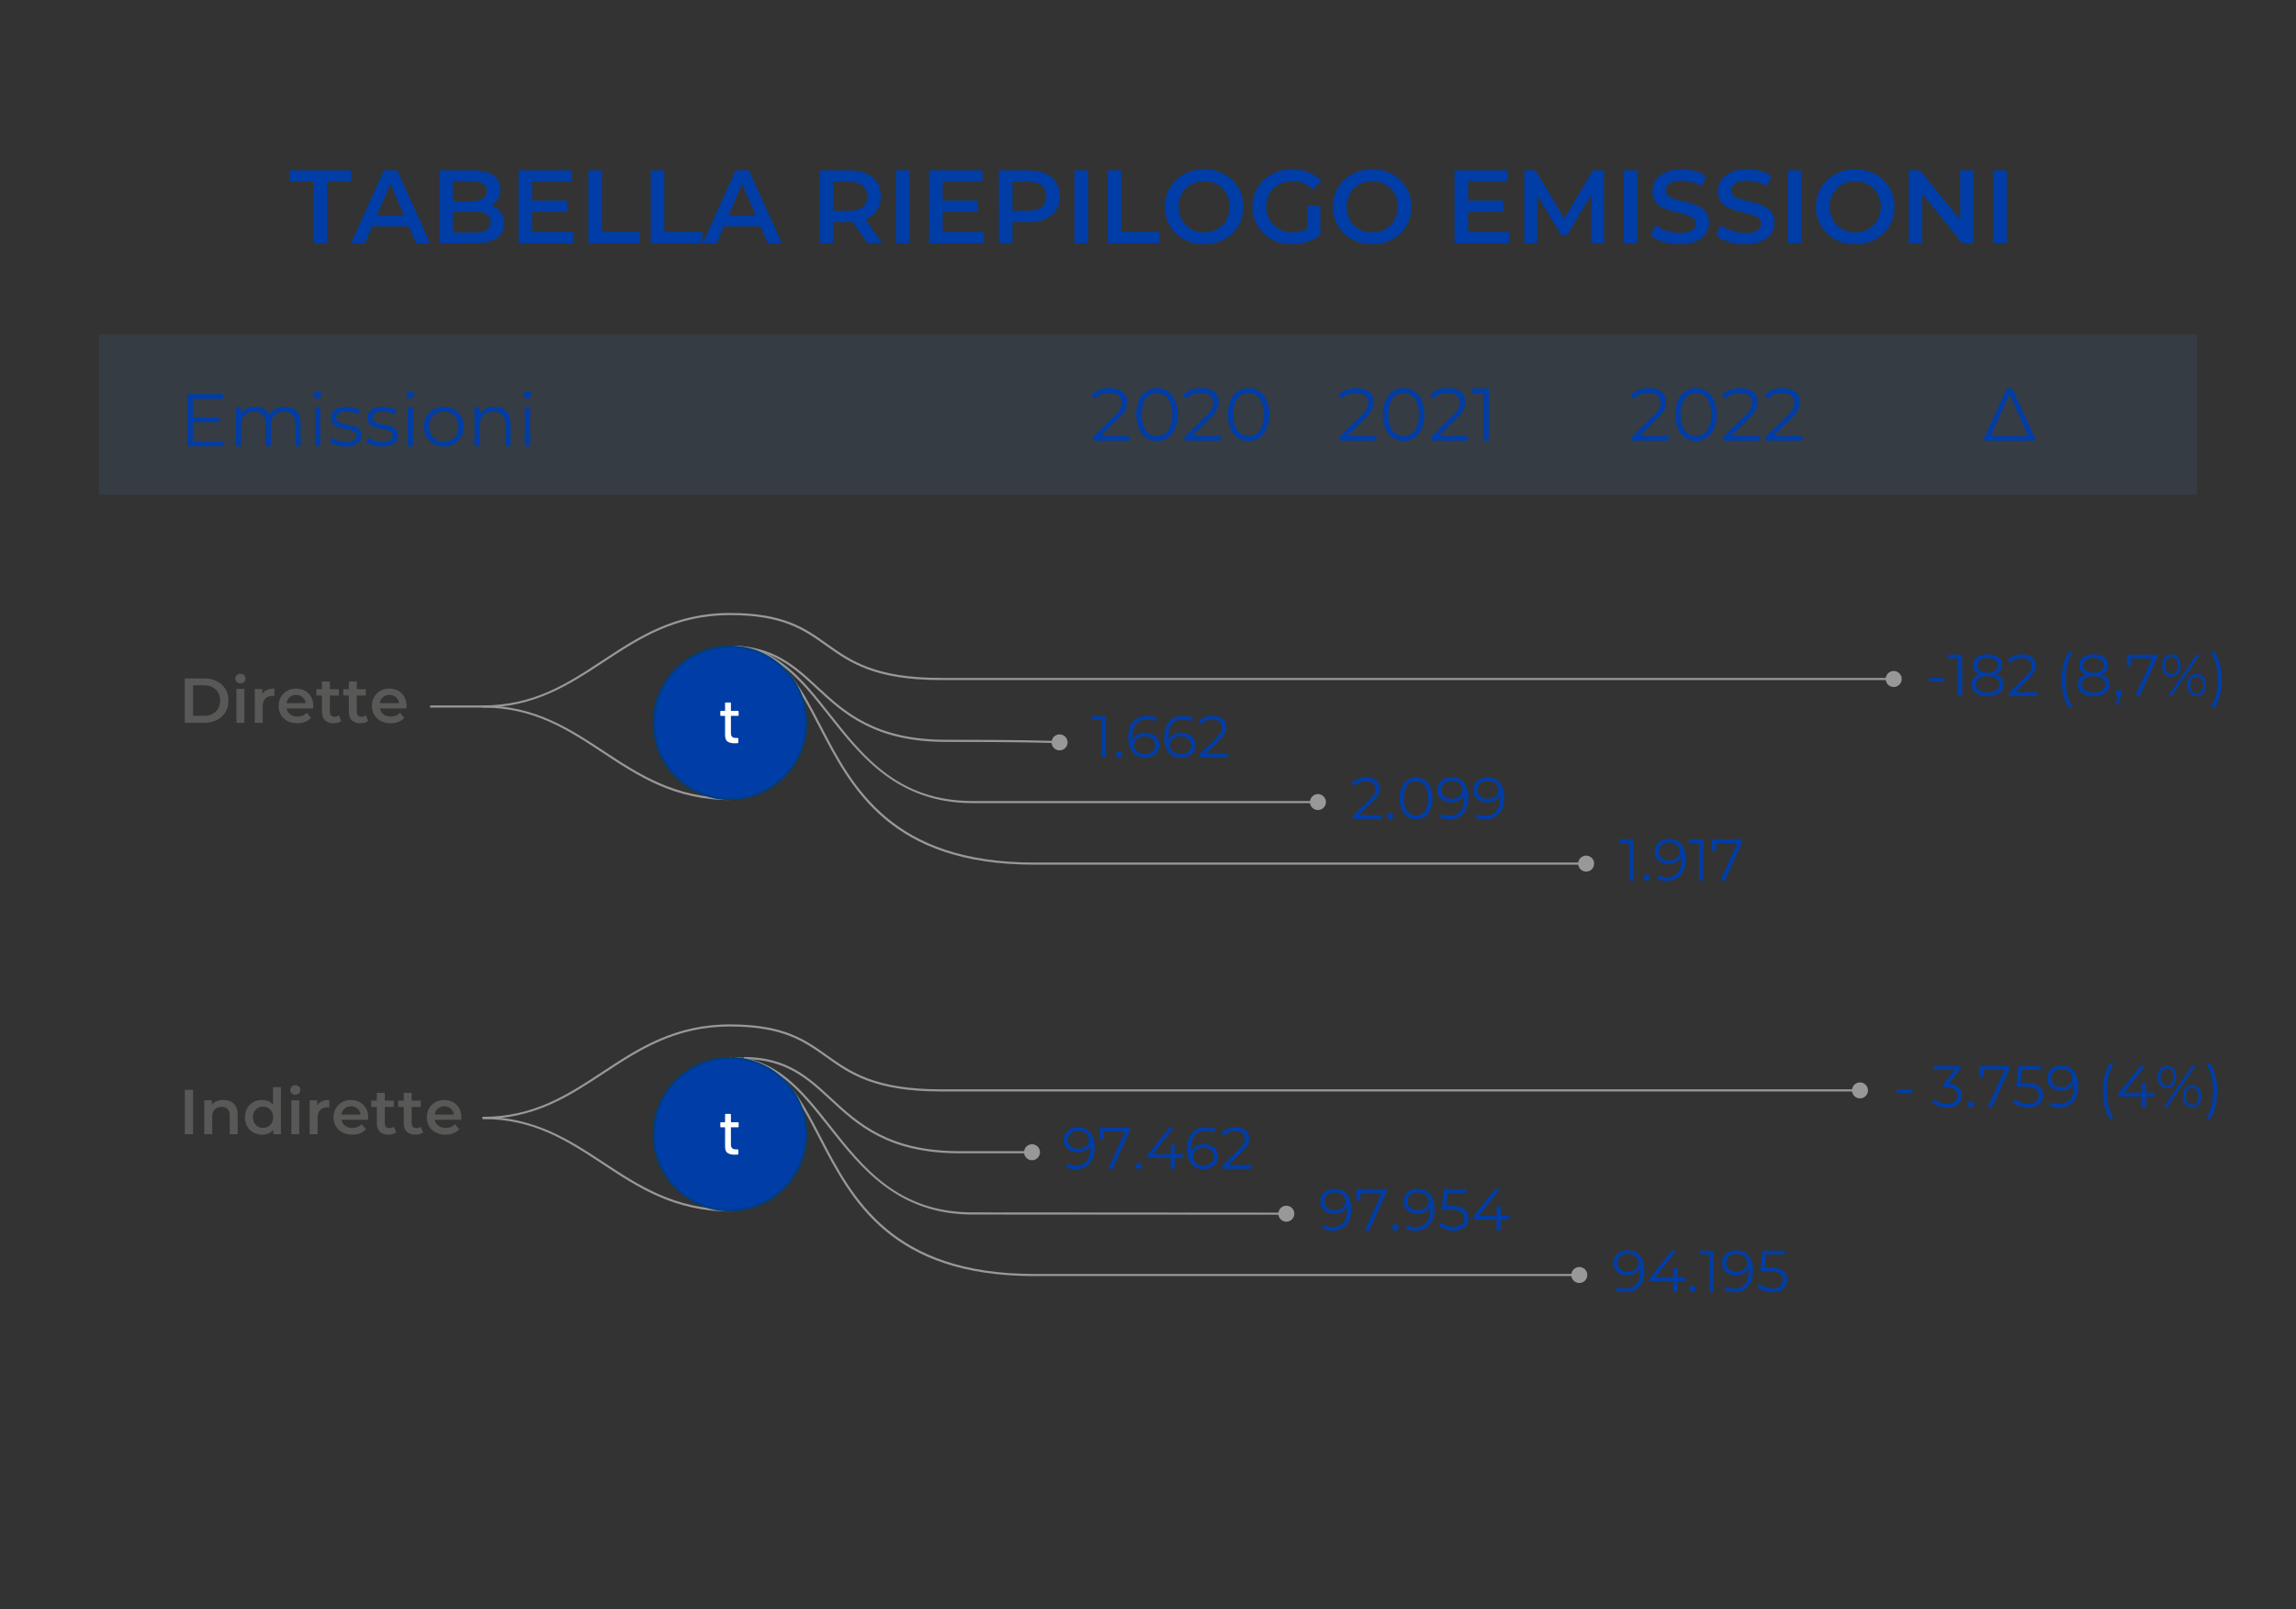 <?xml version="1.0" encoding="utf-8"?>
<!-- Generator: Adobe Illustrator 27.7.0, SVG Export Plug-In . SVG Version: 6.00 Build 0)  -->
<svg version="1.1" xmlns="http://www.w3.org/2000/svg" xmlns:xlink="http://www.w3.org/1999/xlink" x="0px" y="0px"
	 viewBox="0 0 1080 756.99" style="enable-background:new 0 0 1080 756.99;" xml:space="preserve">
<rect x="0" y="0" width="1080" height="756.99" fill="#333333" stroke="none"/>
<style type="text/css">
	.st0{display:none;}
	.st1{display:inline;}
	.st2{display:inline;clip-path:url(#SVGID_00000102536826947067415960000013035180995787933827_);}
	.st3{clip-path:url(#SVGID_00000172400171190038286430000009639007002408204988_);}
	.st4{opacity:0.11;}
	.st5{fill:#5385CA;}
	.st6{fill:#003DA6;}
	.st7{fill:#585856;}
	.st8{fill:#999898;}
	.st9{fill:#003D80;}
	.st10{fill:#FFFFFF;}
</style>
<g id="Livello_1">
	<g class="st4">
		<rect x="46.57" y="157.29" class="st5" width="986.86" height="75.41"/>
	</g>
	<g>
		<path class="st6" d="M147.46,85.52H136.1v-5.39h29.09v5.39h-11.36v28.9h-6.37V85.52z"/>
		<path class="st6" d="M192.22,106.48h-17.14l-3.38,7.93h-6.56l15.43-34.28h6.27l15.48,34.28h-6.66L192.22,106.48z M190.12,101.48
			l-6.46-14.99l-6.42,14.99H190.12z"/>
		<path class="st6" d="M235.47,99.7c1.11,1.45,1.67,3.26,1.67,5.41c0,2.97-1.14,5.27-3.43,6.88s-5.62,2.42-9.99,2.42h-17.04V80.13
			h16.06c4.05,0,7.17,0.79,9.35,2.38c2.19,1.58,3.28,3.76,3.28,6.54c0,1.7-0.39,3.2-1.17,4.5c-0.78,1.31-1.86,2.32-3.23,3.04
			C232.86,97.21,234.36,98.24,235.47,99.7z M213.04,85.12v9.45h9.01c2.22,0,3.93-0.4,5.12-1.2c1.19-0.8,1.79-1.97,1.79-3.5
			c0-1.57-0.6-2.75-1.79-3.55c-1.19-0.8-2.9-1.2-5.12-1.2H213.04z M230.72,104.47c0-3.3-2.47-4.95-7.4-4.95h-10.29v9.89h10.29
			C228.25,109.42,230.72,107.77,230.72,104.47z"/>
		<path class="st6" d="M269.65,109.08v5.34h-25.71V80.13h25.03v5.34h-18.66v8.91h16.55v5.24h-16.55v9.45H269.65z"/>
		<path class="st6" d="M276.76,80.13h6.37v28.9h17.93v5.39h-24.29V80.13z"/>
		<path class="st6" d="M306.09,80.13h6.37v28.9h17.93v5.39h-24.29V80.13z"/>
		<path class="st6" d="M357.66,106.48h-17.14l-3.38,7.93h-6.56l15.43-34.28h6.27l15.48,34.28h-6.66L357.66,106.48z M355.56,101.48
			l-6.46-14.99l-6.42,14.99H355.56z"/>
		<path class="st6" d="M408.06,114.41l-7-10.04c-0.29,0.03-0.73,0.05-1.32,0.05H392v9.99h-6.37V80.13h14.11
			c2.97,0,5.56,0.49,7.76,1.47s3.89,2.38,5.07,4.21c1.18,1.83,1.76,4,1.76,6.51c0,2.58-0.63,4.8-1.88,6.66
			c-1.26,1.86-3.06,3.25-5.41,4.16l7.88,11.26H408.06z M405.76,87.28c-1.44-1.18-3.54-1.76-6.32-1.76H392v13.66h7.44
			c2.78,0,4.88-0.6,6.32-1.79c1.44-1.19,2.15-2.88,2.15-5.07S407.2,88.46,405.76,87.28z"/>
		<path class="st6" d="M421.43,80.13h6.37v34.28h-6.37V80.13z"/>
		<path class="st6" d="M462.77,109.08v5.34h-25.71V80.13h25.03v5.34h-18.66v8.91h16.55v5.24h-16.55v9.45H462.77z"/>
		<path class="st6" d="M491.74,81.6c2.2,0.98,3.89,2.38,5.07,4.21c1.18,1.83,1.76,4,1.76,6.51c0,2.48-0.59,4.64-1.76,6.49
			s-2.87,3.26-5.07,4.24s-4.79,1.47-7.76,1.47h-7.74v9.89h-6.37V80.13h14.11C486.94,80.13,489.53,80.62,491.74,81.6z M490,97.37
			c1.44-1.17,2.15-2.86,2.15-5.04s-0.72-3.87-2.15-5.04c-1.44-1.18-3.54-1.76-6.32-1.76h-7.44v13.62h7.44
			C486.45,99.13,488.56,98.54,490,97.37z"/>
		<path class="st6" d="M505.42,80.13h6.37v34.28h-6.37V80.13z"/>
		<path class="st6" d="M521.05,80.13h6.37v28.9h17.93v5.39h-24.29V80.13z"/>
		<path class="st6" d="M556.95,112.63c-2.81-1.52-5.01-3.62-6.61-6.32s-2.4-5.71-2.4-9.04s0.8-6.34,2.4-9.04s3.8-4.8,6.61-6.32
			c2.81-1.52,5.96-2.28,9.45-2.28c3.49,0,6.64,0.76,9.45,2.28c2.81,1.52,5.01,3.62,6.61,6.29c1.6,2.68,2.4,5.7,2.4,9.06
			c0,3.36-0.8,6.38-2.4,9.06c-1.6,2.68-3.8,4.78-6.61,6.29c-2.81,1.52-5.96,2.28-9.45,2.28
			C562.91,114.9,559.76,114.14,556.95,112.63z M572.57,107.78c1.83-1.03,3.26-2.46,4.31-4.31c1.04-1.84,1.57-3.91,1.57-6.2
			c0-2.29-0.52-4.35-1.57-6.2c-1.05-1.84-2.48-3.28-4.31-4.31c-1.83-1.03-3.89-1.54-6.17-1.54c-2.29,0-4.34,0.51-6.17,1.54
			c-1.83,1.03-3.27,2.47-4.31,4.31s-1.57,3.91-1.57,6.2c0,2.29,0.52,4.35,1.57,6.2c1.04,1.85,2.48,3.28,4.31,4.31
			c1.83,1.03,3.88,1.54,6.17,1.54C568.69,109.32,570.74,108.81,572.57,107.78z"/>
		<path class="st6" d="M615.03,96.88h6.02v13.66c-1.76,1.4-3.82,2.48-6.17,3.23c-2.35,0.75-4.77,1.13-7.25,1.13
			c-3.49,0-6.64-0.76-9.45-2.28c-2.81-1.52-5.01-3.62-6.61-6.29c-1.6-2.68-2.4-5.7-2.4-9.06c0-3.36,0.8-6.38,2.4-9.06
			c1.6-2.68,3.81-4.78,6.64-6.29c2.82-1.52,6-2.28,9.53-2.28c2.87,0,5.49,0.47,7.84,1.42c2.35,0.95,4.33,2.33,5.93,4.16l-4.02,3.92
			c-2.61-2.61-5.76-3.92-9.45-3.92c-2.42,0-4.56,0.51-6.44,1.52c-1.88,1.01-3.35,2.43-4.41,4.26c-1.06,1.83-1.59,3.92-1.59,6.27
			c0,2.29,0.53,4.34,1.59,6.17c1.06,1.83,2.53,3.27,4.41,4.31c1.88,1.04,4.01,1.57,6.39,1.57c2.68,0,5.03-0.59,7.05-1.76V96.88z"/>
		<path class="st6" d="M635.99,112.63c-2.81-1.52-5.01-3.62-6.61-6.32s-2.4-5.71-2.4-9.04s0.8-6.34,2.4-9.04s3.8-4.8,6.61-6.32
			c2.81-1.52,5.96-2.28,9.45-2.28c3.49,0,6.64,0.76,9.45,2.28c2.81,1.52,5.01,3.62,6.61,6.29c1.6,2.68,2.4,5.7,2.4,9.06
			c0,3.36-0.8,6.38-2.4,9.06c-1.6,2.68-3.8,4.78-6.61,6.29c-2.81,1.52-5.96,2.28-9.45,2.28C641.95,114.9,638.8,114.14,635.99,112.63
			z M651.62,107.78c1.83-1.03,3.26-2.46,4.31-4.31c1.04-1.84,1.57-3.91,1.57-6.2c0-2.29-0.52-4.35-1.57-6.2
			c-1.05-1.84-2.48-3.28-4.31-4.31c-1.83-1.03-3.89-1.54-6.17-1.54c-2.29,0-4.34,0.51-6.17,1.54c-1.83,1.03-3.27,2.47-4.31,4.31
			s-1.57,3.91-1.57,6.2c0,2.29,0.52,4.35,1.57,6.2c1.04,1.85,2.48,3.28,4.31,4.31c1.83,1.03,3.88,1.54,6.17,1.54
			C647.73,109.32,649.79,108.81,651.62,107.78z"/>
		<path class="st6" d="M709.9,109.08v5.34h-25.71V80.13h25.03v5.34h-18.66v8.91h16.55v5.24h-16.55v9.45H709.9z"/>
		<path class="st6" d="M748.49,114.41l-0.05-22.72l-11.26,18.81h-2.84l-11.26-18.51v22.43H717V80.13h5.24l13.62,22.72l13.37-22.72
			h5.24l0.05,34.28H748.49z"/>
		<path class="st6" d="M763.77,80.13h6.37v34.28h-6.37V80.13z"/>
		<path class="st6" d="M782.36,113.78c-2.46-0.75-4.42-1.75-5.85-2.99l2.2-4.95c1.4,1.11,3.13,2.02,5.17,2.72
			c2.04,0.7,4.09,1.05,6.15,1.05c2.55,0,4.45-0.41,5.71-1.22c1.26-0.82,1.89-1.89,1.89-3.23c0-0.98-0.35-1.79-1.05-2.42
			c-0.7-0.64-1.59-1.13-2.67-1.49c-1.08-0.36-2.55-0.77-4.41-1.22c-2.61-0.62-4.73-1.24-6.34-1.86s-3-1.59-4.16-2.91
			c-1.16-1.32-1.74-3.11-1.74-5.36c0-1.89,0.51-3.62,1.54-5.17c1.03-1.55,2.58-2.78,4.65-3.7c2.07-0.91,4.61-1.37,7.62-1.37
			c2.09,0,4.15,0.26,6.17,0.78c2.02,0.52,3.77,1.27,5.24,2.25l-2.01,4.95c-1.5-0.88-3.07-1.55-4.7-2.01s-3.22-0.69-4.75-0.69
			c-2.51,0-4.38,0.42-5.61,1.27c-1.22,0.85-1.84,1.98-1.84,3.38c0,0.98,0.35,1.78,1.05,2.4s1.59,1.11,2.67,1.47
			c1.08,0.36,2.55,0.77,4.41,1.22c2.55,0.59,4.64,1.2,6.27,1.84c1.63,0.64,3.03,1.61,4.19,2.91c1.16,1.31,1.74,3.07,1.74,5.29
			c0,1.89-0.51,3.61-1.54,5.14c-1.03,1.54-2.59,2.76-4.68,3.67c-2.09,0.91-4.64,1.37-7.64,1.37
			C787.38,114.9,784.82,114.53,782.36,113.78z"/>
		<path class="st6" d="M813.16,113.78c-2.46-0.75-4.42-1.75-5.85-2.99l2.2-4.95c1.4,1.11,3.13,2.02,5.17,2.72
			c2.04,0.7,4.09,1.05,6.15,1.05c2.55,0,4.45-0.41,5.71-1.22c1.26-0.82,1.89-1.89,1.89-3.23c0-0.98-0.35-1.79-1.05-2.42
			c-0.7-0.64-1.59-1.13-2.67-1.49c-1.08-0.36-2.55-0.77-4.41-1.22c-2.61-0.62-4.73-1.24-6.34-1.86s-3-1.59-4.16-2.91
			c-1.16-1.32-1.74-3.11-1.74-5.36c0-1.89,0.51-3.62,1.54-5.17c1.03-1.55,2.58-2.78,4.65-3.7c2.07-0.91,4.61-1.37,7.62-1.37
			c2.09,0,4.15,0.26,6.17,0.78c2.02,0.52,3.77,1.27,5.24,2.25l-2.01,4.95c-1.5-0.88-3.07-1.55-4.7-2.01s-3.22-0.69-4.75-0.69
			c-2.51,0-4.38,0.42-5.61,1.27c-1.22,0.85-1.84,1.98-1.84,3.38c0,0.98,0.35,1.78,1.05,2.4s1.59,1.11,2.67,1.47
			c1.08,0.36,2.55,0.77,4.41,1.22c2.55,0.59,4.64,1.2,6.27,1.84c1.63,0.64,3.03,1.61,4.19,2.91c1.16,1.31,1.74,3.07,1.74,5.29
			c0,1.89-0.51,3.61-1.54,5.14c-1.03,1.54-2.59,2.76-4.68,3.67c-2.09,0.91-4.64,1.37-7.64,1.37
			C818.19,114.9,815.63,114.53,813.16,113.78z"/>
		<path class="st6" d="M841.01,80.13h6.37v34.28h-6.37V80.13z"/>
		<path class="st6" d="M863.19,112.63c-2.81-1.52-5.01-3.62-6.61-6.32s-2.4-5.71-2.4-9.04s0.8-6.34,2.4-9.04s3.8-4.8,6.61-6.32
			c2.81-1.52,5.96-2.28,9.45-2.28c3.49,0,6.64,0.76,9.45,2.28c2.81,1.52,5.01,3.62,6.61,6.29c1.6,2.68,2.4,5.7,2.4,9.06
			c0,3.36-0.8,6.38-2.4,9.06c-1.6,2.68-3.8,4.78-6.61,6.29c-2.81,1.52-5.96,2.28-9.45,2.28C869.15,114.9,866,114.14,863.19,112.63z
			 M878.82,107.78c1.83-1.03,3.26-2.46,4.31-4.31c1.04-1.84,1.57-3.91,1.57-6.2c0-2.29-0.52-4.35-1.57-6.2
			c-1.05-1.84-2.48-3.28-4.31-4.31c-1.83-1.03-3.89-1.54-6.17-1.54c-2.29,0-4.34,0.51-6.17,1.54c-1.83,1.03-3.27,2.47-4.31,4.31
			s-1.57,3.91-1.57,6.2c0,2.29,0.52,4.35,1.57,6.2c1.04,1.85,2.48,3.28,4.31,4.31c1.83,1.03,3.88,1.54,6.17,1.54
			C874.93,109.32,876.99,108.81,878.82,107.78z"/>
		<path class="st6" d="M928.33,80.13v34.28h-5.24L904.19,91.2v23.21h-6.32V80.13h5.24l18.9,23.21V80.13H928.33z"/>
		<path class="st6" d="M937.54,80.13h6.37v34.28h-6.37V80.13z"/>
	</g>
	<g>
		<path class="st6" d="M531.32,205.01v2.24h-17.19v-1.79l10.19-9.98c1.28-1.26,2.15-2.35,2.61-3.27c0.46-0.92,0.68-1.85,0.68-2.78
			c0-1.45-0.5-2.57-1.49-3.38s-2.41-1.21-4.25-1.21c-2.87,0-5.1,0.91-6.69,2.73l-1.79-1.54c0.96-1.12,2.18-1.98,3.66-2.59
			s3.16-0.91,5.02-0.91c2.5,0,4.48,0.59,5.93,1.77s2.19,2.8,2.19,4.85c0,1.26-0.28,2.47-0.84,3.64c-0.56,1.17-1.62,2.51-3.19,4.03
			l-8.33,8.19H531.32z"/>
		<path class="st6" d="M539.18,205.96c-1.48-1-2.64-2.44-3.47-4.32c-0.83-1.88-1.24-4.09-1.24-6.64c0-2.54,0.41-4.76,1.24-6.63
			c0.83-1.88,1.98-3.32,3.47-4.32c1.48-1,3.17-1.51,5.06-1.51s3.58,0.5,5.06,1.51c1.48,1,2.64,2.45,3.48,4.32
			c0.84,1.88,1.26,4.09,1.26,6.63c0,2.54-0.42,4.76-1.26,6.64c-0.84,1.88-2,3.32-3.48,4.32c-1.48,1-3.17,1.51-5.06,1.51
			S540.66,206.96,539.18,205.96z M548,203.96c1.08-0.79,1.93-1.95,2.54-3.47c0.61-1.52,0.91-3.35,0.91-5.5c0-2.15-0.3-3.98-0.91-5.5
			c-0.61-1.52-1.45-2.67-2.54-3.47c-1.09-0.79-2.34-1.19-3.76-1.19c-1.42,0-2.68,0.4-3.76,1.19c-1.08,0.79-1.93,1.95-2.54,3.47
			c-0.61,1.52-0.91,3.35-0.91,5.5c0,2.15,0.3,3.98,0.91,5.5c0.61,1.52,1.45,2.67,2.54,3.47c1.09,0.79,2.34,1.19,3.76,1.19
			C545.66,205.15,546.92,204.75,548,203.96z"/>
		<path class="st6" d="M574.38,205.01v2.24h-17.19v-1.79l10.19-9.98c1.28-1.26,2.15-2.35,2.61-3.27c0.46-0.92,0.68-1.85,0.68-2.78
			c0-1.45-0.5-2.57-1.49-3.38s-2.41-1.21-4.25-1.21c-2.87,0-5.1,0.91-6.69,2.73l-1.79-1.54c0.96-1.12,2.18-1.98,3.66-2.59
			s3.16-0.91,5.02-0.91c2.5,0,4.48,0.59,5.93,1.77s2.19,2.8,2.19,4.85c0,1.26-0.28,2.47-0.84,3.64c-0.56,1.17-1.62,2.51-3.19,4.03
			l-8.33,8.19H574.38z"/>
		<path class="st6" d="M582.24,205.96c-1.48-1-2.64-2.44-3.47-4.32c-0.83-1.88-1.24-4.09-1.24-6.64c0-2.54,0.41-4.76,1.24-6.63
			c0.83-1.88,1.98-3.32,3.47-4.32c1.48-1,3.17-1.51,5.06-1.51s3.58,0.5,5.06,1.51c1.48,1,2.64,2.45,3.48,4.32
			c0.84,1.88,1.26,4.09,1.26,6.63c0,2.54-0.42,4.76-1.26,6.64c-0.84,1.88-2,3.32-3.48,4.32c-1.48,1-3.17,1.51-5.06,1.51
			S583.73,206.96,582.24,205.96z M591.07,203.96c1.08-0.79,1.93-1.95,2.54-3.47c0.61-1.52,0.91-3.35,0.91-5.5
			c0-2.15-0.3-3.98-0.91-5.5c-0.61-1.52-1.45-2.67-2.54-3.47c-1.09-0.79-2.34-1.19-3.76-1.19c-1.42,0-2.68,0.4-3.76,1.19
			c-1.08,0.79-1.93,1.95-2.54,3.47c-0.61,1.52-0.91,3.35-0.91,5.5c0,2.15,0.3,3.98,0.91,5.5c0.61,1.52,1.45,2.67,2.54,3.47
			c1.09,0.79,2.34,1.19,3.76,1.19C588.73,205.15,589.98,204.75,591.07,203.96z"/>
	</g>
	<g>
		<path class="st6" d="M647.32,205.01v2.24h-17.19v-1.79l10.19-9.98c1.28-1.26,2.15-2.35,2.61-3.27c0.46-0.92,0.68-1.85,0.68-2.78
			c0-1.45-0.5-2.57-1.49-3.38s-2.41-1.21-4.25-1.21c-2.87,0-5.1,0.91-6.69,2.73l-1.79-1.54c0.96-1.12,2.18-1.98,3.66-2.59
			s3.16-0.91,5.02-0.91c2.5,0,4.48,0.59,5.93,1.77s2.19,2.8,2.19,4.85c0,1.26-0.28,2.47-0.84,3.64c-0.56,1.17-1.62,2.51-3.19,4.03
			l-8.33,8.19H647.32z"/>
		<path class="st6" d="M655.18,205.96c-1.48-1-2.64-2.44-3.47-4.32c-0.83-1.88-1.24-4.09-1.24-6.64c0-2.54,0.41-4.76,1.24-6.63
			c0.83-1.88,1.98-3.32,3.47-4.32c1.48-1,3.17-1.51,5.06-1.51s3.58,0.5,5.06,1.51c1.48,1,2.64,2.45,3.48,4.32
			c0.84,1.88,1.26,4.09,1.26,6.63c0,2.54-0.42,4.76-1.26,6.64c-0.84,1.88-2,3.32-3.48,4.32c-1.48,1-3.17,1.51-5.06,1.51
			S656.66,206.96,655.18,205.96z M664,203.96c1.08-0.79,1.93-1.95,2.54-3.47c0.61-1.52,0.91-3.35,0.91-5.5c0-2.15-0.3-3.98-0.91-5.5
			c-0.61-1.52-1.45-2.67-2.54-3.47c-1.09-0.79-2.34-1.19-3.76-1.19c-1.42,0-2.68,0.4-3.76,1.19c-1.08,0.79-1.93,1.95-2.54,3.47
			c-0.61,1.52-0.91,3.35-0.91,5.5c0,2.15,0.3,3.98,0.91,5.5c0.61,1.52,1.45,2.67,2.54,3.47c1.09,0.79,2.34,1.19,3.76,1.19
			C661.66,205.15,662.91,204.75,664,203.96z"/>
		<path class="st6" d="M690.38,205.01v2.24h-17.19v-1.79l10.19-9.98c1.28-1.26,2.15-2.35,2.61-3.27c0.46-0.92,0.68-1.85,0.68-2.78
			c0-1.45-0.5-2.57-1.49-3.38s-2.41-1.21-4.25-1.21c-2.87,0-5.1,0.91-6.69,2.73l-1.79-1.54c0.96-1.12,2.18-1.98,3.66-2.59
			s3.16-0.91,5.02-0.91c2.5,0,4.48,0.59,5.93,1.77s2.19,2.8,2.19,4.85c0,1.26-0.28,2.47-0.84,3.64c-0.56,1.17-1.62,2.51-3.19,4.03
			l-8.33,8.19H690.38z"/>
		<path class="st6" d="M700.32,182.74v24.51h-2.52v-22.27h-5.78v-2.24H700.32z"/>
	</g>
	<g>
		<path class="st6" d="M784.83,205.01v2.24h-17.19v-1.79l10.19-9.98c1.28-1.26,2.15-2.35,2.61-3.27c0.46-0.92,0.68-1.85,0.68-2.78
			c0-1.45-0.5-2.57-1.49-3.38s-2.41-1.21-4.25-1.21c-2.87,0-5.1,0.91-6.69,2.73l-1.79-1.54c0.96-1.12,2.18-1.98,3.66-2.59
			s3.16-0.91,5.02-0.91c2.5,0,4.48,0.59,5.93,1.77s2.19,2.8,2.19,4.85c0,1.26-0.28,2.47-0.84,3.64c-0.56,1.17-1.62,2.51-3.19,4.03
			l-8.33,8.19H784.83z"/>
		<path class="st6" d="M792.69,205.96c-1.48-1-2.64-2.44-3.47-4.32c-0.83-1.88-1.24-4.09-1.24-6.64c0-2.54,0.41-4.76,1.24-6.63
			c0.83-1.88,1.98-3.32,3.47-4.32c1.48-1,3.17-1.51,5.06-1.51s3.58,0.5,5.06,1.51c1.48,1,2.64,2.45,3.48,4.32
			c0.84,1.88,1.26,4.09,1.26,6.63c0,2.54-0.42,4.76-1.26,6.64c-0.84,1.88-2,3.32-3.48,4.32c-1.48,1-3.17,1.51-5.06,1.51
			S794.17,206.96,792.69,205.96z M801.51,203.96c1.08-0.79,1.93-1.95,2.54-3.47c0.61-1.52,0.91-3.35,0.91-5.5
			c0-2.15-0.3-3.98-0.91-5.5c-0.61-1.52-1.45-2.67-2.54-3.47c-1.09-0.79-2.34-1.19-3.76-1.19c-1.42,0-2.68,0.4-3.76,1.19
			c-1.08,0.79-1.93,1.95-2.54,3.47c-0.61,1.52-0.91,3.35-0.91,5.5c0,2.15,0.3,3.98,0.91,5.5c0.61,1.52,1.45,2.67,2.54,3.47
			c1.09,0.79,2.34,1.19,3.76,1.19C799.17,205.15,800.42,204.75,801.51,203.96z"/>
		<path class="st6" d="M827.89,205.01v2.24H810.7v-1.79l10.19-9.98c1.28-1.26,2.15-2.35,2.61-3.27c0.46-0.92,0.68-1.85,0.68-2.78
			c0-1.45-0.5-2.57-1.49-3.38s-2.41-1.21-4.25-1.21c-2.87,0-5.1,0.91-6.69,2.73l-1.79-1.54c0.96-1.12,2.18-1.98,3.66-2.59
			s3.16-0.91,5.02-0.91c2.5,0,4.48,0.59,5.93,1.77s2.19,2.8,2.19,4.85c0,1.26-0.28,2.47-0.84,3.64c-0.56,1.17-1.62,2.51-3.19,4.03
			l-8.33,8.19H827.89z"/>
		<path class="st6" d="M847.78,205.01v2.24h-17.19v-1.79l10.19-9.98c1.28-1.26,2.15-2.35,2.61-3.27c0.46-0.92,0.68-1.85,0.68-2.78
			c0-1.45-0.5-2.57-1.49-3.38s-2.41-1.21-4.25-1.21c-2.87,0-5.1,0.91-6.69,2.73l-1.79-1.54c0.96-1.12,2.18-1.98,3.66-2.59
			s3.16-0.91,5.02-0.91c2.5,0,4.48,0.59,5.93,1.77s2.19,2.8,2.19,4.85c0,1.26-0.28,2.47-0.84,3.64c-0.56,1.17-1.62,2.51-3.19,4.03
			l-8.33,8.19H847.78z"/>
	</g>
	<g>
		<path class="st6" d="M957.74,207.25h-24.96l11.2-24.5h2.56L957.74,207.25z M936.46,205.01H954l-8.75-19.6L936.46,205.01z"/>
	</g>
	<g>
		<path class="st7" d="M86.93,319.12h9.13c2.23,0,4.21,0.43,5.94,1.3c1.73,0.87,3.07,2.09,4.03,3.67s1.43,3.41,1.43,5.48
			s-0.48,3.9-1.43,5.48c-0.96,1.58-2.3,2.81-4.03,3.67c-1.73,0.87-3.71,1.3-5.94,1.3h-9.13V319.12z M95.88,336.72
			c1.53,0,2.88-0.29,4.04-0.88s2.06-1.42,2.69-2.51c0.63-1.08,0.94-2.34,0.94-3.78s-0.31-2.69-0.94-3.78
			c-0.63-1.08-1.52-1.92-2.69-2.51s-2.51-0.88-4.04-0.88h-5.07v14.33H95.88z"/>
		<path class="st7" d="M111.4,320.8c-0.46-0.43-0.69-0.96-0.69-1.6s0.23-1.17,0.69-1.6c0.46-0.43,1.03-0.64,1.7-0.64
			c0.68,0,1.24,0.2,1.7,0.61c0.46,0.41,0.69,0.92,0.69,1.54c0,0.66-0.22,1.21-0.67,1.66c-0.45,0.45-1.02,0.67-1.72,0.67
			C112.42,321.44,111.86,321.23,111.4,320.8z M111.22,324.07h3.73v15.94h-3.73V324.07z"/>
		<path class="st7" d="M129.07,323.89v3.55c-0.32-0.06-0.61-0.09-0.87-0.09c-1.45,0-2.59,0.42-3.4,1.27
			c-0.82,0.85-1.22,2.07-1.22,3.66v7.73h-3.73v-15.94h3.55v2.33C124.47,324.73,126.36,323.89,129.07,323.89z"/>
		<path class="st7" d="M147.3,333.23h-12.5c0.22,1.17,0.79,2.1,1.72,2.79s2.07,1.03,3.45,1.03c1.75,0,3.19-0.58,4.33-1.73l2,2.3
			c-0.72,0.86-1.62,1.5-2.72,1.94c-1.09,0.44-2.33,0.66-3.7,0.66c-1.75,0-3.29-0.35-4.63-1.04c-1.33-0.7-2.36-1.67-3.09-2.91
			c-0.73-1.24-1.09-2.65-1.09-4.22c0-1.55,0.35-2.95,1.06-4.19s1.69-2.21,2.94-2.91c1.25-0.7,2.67-1.04,4.24-1.04
			c1.55,0,2.94,0.34,4.16,1.03s2.18,1.65,2.87,2.89c0.69,1.24,1.03,2.68,1.03,4.31C147.36,332.39,147.34,332.75,147.3,333.23z
			 M136.27,327.94c-0.83,0.71-1.33,1.65-1.51,2.82h9.04c-0.16-1.15-0.65-2.09-1.46-2.81c-0.82-0.72-1.83-1.07-3.04-1.07
			C138.11,326.88,137.1,327.23,136.27,327.94z"/>
		<path class="st7" d="M160.52,339.14c-0.44,0.36-0.97,0.63-1.6,0.81c-0.63,0.18-1.29,0.27-1.99,0.27c-1.75,0-3.1-0.46-4.06-1.37
			s-1.43-2.25-1.43-4v-7.67h-2.63v-2.98h2.63v-3.64h3.73v3.64h4.27v2.98h-4.27v7.58c0,0.78,0.19,1.37,0.57,1.78
			c0.38,0.41,0.92,0.61,1.64,0.61c0.83,0,1.53-0.22,2.09-0.66L160.52,339.14z"/>
		<path class="st7" d="M173.18,339.14c-0.44,0.36-0.97,0.63-1.6,0.81c-0.63,0.18-1.29,0.27-1.99,0.27c-1.75,0-3.1-0.46-4.06-1.37
			s-1.43-2.25-1.43-4v-7.67h-2.63v-2.98h2.63v-3.64h3.73v3.64h4.27v2.98h-4.27v7.58c0,0.78,0.19,1.37,0.57,1.78
			c0.38,0.41,0.92,0.61,1.64,0.61c0.83,0,1.53-0.22,2.09-0.66L173.18,339.14z"/>
		<path class="st7" d="M191.18,333.23h-12.5c0.22,1.17,0.79,2.1,1.72,2.79s2.07,1.03,3.45,1.03c1.75,0,3.19-0.58,4.33-1.73l2,2.3
			c-0.72,0.86-1.62,1.5-2.72,1.94c-1.09,0.44-2.33,0.66-3.7,0.66c-1.75,0-3.29-0.35-4.63-1.04c-1.33-0.7-2.36-1.67-3.09-2.91
			c-0.73-1.24-1.09-2.65-1.09-4.22c0-1.55,0.35-2.95,1.06-4.19s1.69-2.21,2.94-2.91c1.25-0.7,2.67-1.04,4.24-1.04
			c1.55,0,2.94,0.34,4.16,1.03s2.18,1.65,2.87,2.89c0.69,1.24,1.03,2.68,1.03,4.31C191.24,332.39,191.22,332.75,191.18,333.23z
			 M180.15,327.94c-0.83,0.71-1.33,1.65-1.51,2.82h9.04c-0.16-1.15-0.65-2.09-1.46-2.81c-0.82-0.72-1.83-1.07-3.04-1.07
			C181.98,326.88,180.97,327.23,180.15,327.94z"/>
	</g>
	<g>
		<path class="st6" d="M520.21,336.88v19.41h-2v-17.64h-4.58v-1.77H520.21z"/>
		<path class="st6" d="M525.3,355.99c-0.29-0.3-0.43-0.66-0.43-1.08c0-0.42,0.14-0.78,0.43-1.07c0.29-0.29,0.63-0.43,1.04-0.43
			c0.41,0,0.76,0.14,1.05,0.43c0.3,0.29,0.44,0.64,0.44,1.07c0,0.43-0.15,0.79-0.44,1.08s-0.65,0.44-1.05,0.44
			C525.93,356.43,525.58,356.29,525.3,355.99z"/>
		<path class="st6" d="M542.16,345.4c0.99,0.48,1.76,1.16,2.32,2.04s0.83,1.9,0.83,3.06c0,1.18-0.29,2.23-0.86,3.13
			c-0.57,0.91-1.36,1.6-2.37,2.09s-2.14,0.73-3.4,0.73c-2.57,0-4.54-0.85-5.91-2.54s-2.05-4.08-2.05-7.17
			c0-2.16,0.37-3.99,1.11-5.49c0.74-1.5,1.77-2.63,3.11-3.4c1.33-0.77,2.88-1.15,4.66-1.15c1.92,0,3.46,0.35,4.6,1.05l-0.8,1.61
			c-0.92-0.61-2.18-0.92-3.77-0.92c-2.14,0-3.83,0.68-5.05,2.04c-1.22,1.36-1.83,3.33-1.83,5.92c0,0.46,0.03,0.99,0.08,1.58
			c0.48-1.05,1.25-1.87,2.3-2.45s2.26-0.87,3.63-0.87C540.04,344.68,541.17,344.92,542.16,345.4z M542.02,353.62
			c0.88-0.77,1.32-1.79,1.32-3.06s-0.44-2.29-1.32-3.05c-0.88-0.76-2.07-1.14-3.56-1.14c-0.98,0-1.84,0.18-2.59,0.55
			c-0.75,0.37-1.34,0.88-1.76,1.53c-0.43,0.65-0.64,1.37-0.64,2.16c0,0.74,0.2,1.42,0.6,2.05c0.4,0.63,0.98,1.14,1.76,1.53
			c0.78,0.39,1.7,0.58,2.77,0.58C540,354.77,541.14,354.39,542.02,353.62z"/>
		<path class="st6" d="M559.05,345.4c0.99,0.48,1.76,1.16,2.32,2.04s0.83,1.9,0.83,3.06c0,1.18-0.29,2.23-0.86,3.13
			c-0.57,0.91-1.36,1.6-2.37,2.09s-2.14,0.73-3.4,0.73c-2.57,0-4.54-0.85-5.91-2.54s-2.05-4.08-2.05-7.17
			c0-2.16,0.37-3.99,1.11-5.49c0.74-1.5,1.77-2.63,3.11-3.4c1.33-0.77,2.88-1.15,4.66-1.15c1.92,0,3.46,0.35,4.6,1.05l-0.8,1.61
			c-0.92-0.61-2.18-0.92-3.77-0.92c-2.14,0-3.83,0.68-5.05,2.04c-1.22,1.36-1.83,3.33-1.83,5.92c0,0.46,0.03,0.99,0.08,1.58
			c0.48-1.05,1.25-1.87,2.3-2.45s2.26-0.87,3.63-0.87C556.93,344.68,558.06,344.92,559.05,345.4z M558.91,353.62
			c0.88-0.77,1.32-1.79,1.32-3.06s-0.44-2.29-1.32-3.05c-0.88-0.76-2.07-1.14-3.56-1.14c-0.98,0-1.84,0.18-2.59,0.55
			c-0.75,0.37-1.34,0.88-1.76,1.53c-0.43,0.65-0.64,1.37-0.64,2.16c0,0.74,0.2,1.42,0.6,2.05c0.4,0.63,0.98,1.14,1.76,1.53
			c0.78,0.39,1.7,0.58,2.77,0.58C556.89,354.77,558.03,354.39,558.91,353.62z"/>
		<path class="st6" d="M577.75,354.52v1.77h-13.62v-1.41l8.07-7.9c1.02-1,1.71-1.86,2.07-2.59c0.36-0.73,0.54-1.46,0.54-2.2
			c0-1.15-0.39-2.04-1.18-2.68c-0.79-0.64-1.91-0.96-3.37-0.96c-2.27,0-4.04,0.72-5.3,2.16l-1.41-1.22c0.76-0.89,1.72-1.57,2.9-2.05
			c1.17-0.48,2.5-0.72,3.98-0.72c1.98,0,3.54,0.47,4.7,1.4s1.73,2.21,1.73,3.84c0,1-0.22,1.96-0.67,2.88
			c-0.44,0.92-1.29,1.99-2.52,3.19l-6.6,6.49H577.75z"/>
	</g>
	<g>
		<path class="st6" d="M649.96,383.47v1.77h-13.62v-1.41l8.07-7.9c1.02-1,1.71-1.86,2.07-2.59c0.36-0.73,0.54-1.46,0.54-2.2
			c0-1.15-0.39-2.04-1.18-2.68c-0.79-0.64-1.91-0.96-3.37-0.96c-2.27,0-4.04,0.72-5.3,2.16l-1.41-1.22c0.76-0.89,1.72-1.57,2.9-2.05
			c1.17-0.48,2.5-0.72,3.98-0.72c1.98,0,3.54,0.47,4.7,1.4c1.15,0.93,1.73,2.21,1.73,3.84c0,1-0.22,1.96-0.67,2.88
			c-0.44,0.92-1.29,1.99-2.52,3.19l-6.6,6.49H649.96z"/>
		<path class="st6" d="M652.91,384.94c-0.29-0.3-0.43-0.66-0.43-1.08c0-0.42,0.14-0.78,0.43-1.07c0.29-0.29,0.63-0.43,1.04-0.43
			c0.41,0,0.76,0.14,1.05,0.43c0.3,0.29,0.45,0.64,0.45,1.07c0,0.43-0.15,0.79-0.45,1.08c-0.29,0.3-0.65,0.44-1.05,0.44
			C653.54,385.38,653.2,385.23,652.91,384.94z"/>
		<path class="st6" d="M662.06,384.22c-1.17-0.79-2.09-1.94-2.75-3.42c-0.66-1.49-0.98-3.24-0.98-5.25c0-2.01,0.33-3.77,0.98-5.25
			s1.57-2.63,2.75-3.42s2.51-1.19,4.01-1.19c1.5,0,2.83,0.4,4.01,1.19s2.09,1.94,2.76,3.42s1,3.24,1,5.25c0,2.02-0.33,3.77-1,5.25
			c-0.67,1.49-1.59,2.63-2.76,3.42c-1.17,0.8-2.51,1.19-4.01,1.19C664.57,385.41,663.24,385.01,662.06,384.22z M669.05,382.64
			c0.86-0.63,1.53-1.54,2.01-2.75c0.48-1.2,0.72-2.65,0.72-4.35s-0.24-3.15-0.72-4.35c-0.48-1.2-1.15-2.12-2.01-2.75
			c-0.86-0.63-1.85-0.94-2.98-0.94c-1.13,0-2.12,0.31-2.98,0.94c-0.86,0.63-1.53,1.54-2.01,2.75c-0.48,1.2-0.72,2.65-0.72,4.35
			s0.24,3.15,0.72,4.35c0.48,1.2,1.15,2.12,2.01,2.75c0.86,0.63,1.85,0.94,2.98,0.94C667.2,383.58,668.19,383.26,669.05,382.64z"/>
		<path class="st6" d="M688.64,368.2c1.37,1.69,2.05,4.08,2.05,7.17c0,2.16-0.37,3.99-1.11,5.49c-0.74,1.5-1.78,2.63-3.11,3.4
			c-1.33,0.77-2.88,1.15-4.66,1.15c-1.92,0-3.46-0.35-4.6-1.05l0.8-1.61c0.92,0.61,2.18,0.92,3.77,0.92c2.14,0,3.83-0.68,5.05-2.04
			c1.22-1.36,1.83-3.33,1.83-5.92c0-0.48-0.03-1.01-0.08-1.58c-0.48,1.05-1.25,1.87-2.3,2.45c-1.05,0.58-2.26,0.87-3.63,0.87
			c-1.28,0-2.41-0.24-3.4-0.72c-0.99-0.48-1.76-1.16-2.32-2.04s-0.83-1.9-0.83-3.06c0-1.18,0.29-2.23,0.86-3.13
			c0.57-0.91,1.36-1.6,2.37-2.09c1.01-0.49,2.14-0.73,3.4-0.73C685.31,365.67,687.28,366.51,688.64,368.2z M685.55,375.2
			c0.75-0.37,1.34-0.88,1.76-1.53c0.42-0.65,0.64-1.37,0.64-2.16c0-0.74-0.2-1.42-0.6-2.05c-0.4-0.63-0.98-1.14-1.76-1.53
			c-0.78-0.39-1.7-0.58-2.77-0.58c-1.4,0-2.55,0.38-3.42,1.15c-0.88,0.77-1.32,1.79-1.32,3.06s0.44,2.29,1.32,3.05
			c0.88,0.76,2.07,1.14,3.56,1.14C683.94,375.76,684.8,375.57,685.55,375.2z"/>
		<path class="st6" d="M705.53,368.2c1.37,1.69,2.05,4.08,2.05,7.17c0,2.16-0.37,3.99-1.11,5.49c-0.74,1.5-1.78,2.63-3.11,3.4
			c-1.33,0.77-2.88,1.15-4.66,1.15c-1.92,0-3.46-0.35-4.6-1.05l0.8-1.61c0.92,0.61,2.18,0.92,3.77,0.92c2.14,0,3.83-0.68,5.05-2.04
			c1.22-1.36,1.83-3.33,1.83-5.92c0-0.48-0.03-1.01-0.08-1.58c-0.48,1.05-1.25,1.87-2.3,2.45c-1.05,0.58-2.26,0.87-3.63,0.87
			c-1.28,0-2.41-0.24-3.4-0.72c-0.99-0.48-1.76-1.16-2.32-2.04s-0.83-1.9-0.83-3.06c0-1.18,0.29-2.23,0.86-3.13
			c0.57-0.91,1.36-1.6,2.37-2.09c1.01-0.49,2.14-0.73,3.4-0.73C702.19,365.67,704.17,366.51,705.53,368.2z M702.44,375.2
			c0.75-0.37,1.34-0.88,1.76-1.53c0.42-0.65,0.64-1.37,0.64-2.16c0-0.74-0.2-1.42-0.6-2.05c-0.4-0.63-0.98-1.14-1.76-1.53
			c-0.78-0.39-1.7-0.58-2.77-0.58c-1.4,0-2.55,0.38-3.42,1.15c-0.88,0.77-1.32,1.79-1.32,3.06s0.44,2.29,1.32,3.05
			c0.88,0.76,2.07,1.14,3.56,1.14C700.83,375.76,701.69,375.57,702.44,375.2z"/>
	</g>
	<g>
		<path class="st6" d="M768.4,394.78v19.41h-2v-17.64h-4.57v-1.77H768.4z"/>
		<path class="st6" d="M773.49,413.89c-0.29-0.3-0.43-0.66-0.43-1.08c0-0.42,0.14-0.78,0.43-1.07c0.29-0.29,0.63-0.43,1.04-0.43
			s0.76,0.14,1.05,0.43c0.29,0.29,0.44,0.64,0.44,1.07c0,0.43-0.15,0.79-0.44,1.08c-0.3,0.3-0.65,0.44-1.05,0.44
			S773.77,414.18,773.49,413.89z"/>
		<path class="st6" d="M790.86,397.15c1.37,1.69,2.05,4.08,2.05,7.17c0,2.16-0.37,3.99-1.11,5.49c-0.74,1.5-1.78,2.63-3.11,3.4
			c-1.33,0.77-2.88,1.15-4.66,1.15c-1.92,0-3.46-0.35-4.6-1.05l0.8-1.61c0.92,0.61,2.18,0.92,3.77,0.92c2.14,0,3.83-0.68,5.05-2.04
			c1.22-1.36,1.83-3.33,1.83-5.92c0-0.48-0.03-1.01-0.08-1.58c-0.48,1.05-1.25,1.87-2.3,2.45c-1.05,0.58-2.26,0.87-3.63,0.87
			c-1.28,0-2.41-0.24-3.4-0.72c-0.99-0.48-1.76-1.16-2.32-2.04s-0.83-1.9-0.83-3.06c0-1.18,0.29-2.23,0.86-3.13
			c0.57-0.91,1.36-1.6,2.37-2.09c1.01-0.49,2.14-0.73,3.4-0.73C787.52,394.62,789.49,395.46,790.86,397.15z M787.77,404.15
			c0.75-0.37,1.34-0.88,1.76-1.53c0.42-0.65,0.64-1.37,0.64-2.16c0-0.74-0.2-1.42-0.6-2.05c-0.4-0.63-0.98-1.14-1.76-1.53
			c-0.78-0.39-1.7-0.58-2.77-0.58c-1.4,0-2.55,0.38-3.42,1.15c-0.88,0.77-1.32,1.79-1.32,3.06s0.44,2.29,1.32,3.05
			c0.88,0.76,2.07,1.14,3.56,1.14C786.15,404.71,787.02,404.52,787.77,404.15z"/>
		<path class="st6" d="M801.18,394.78v19.41h-2v-17.64h-4.58v-1.77H801.18z"/>
		<path class="st6" d="M819.51,394.78v1.41l-8.12,18h-2.16l7.99-17.64h-9.98v3.63h-1.97v-5.41H819.51z"/>
	</g>
	<g>
		<path class="st6" d="M907.2,318.97h7.27v1.72h-7.27V318.97z"/>
		<path class="st6" d="M922.95,307.93v19.41h-2v-17.64h-4.58v-1.77H922.95z"/>
		<path class="st6" d="M941.52,319c0.66,0.81,0.98,1.79,0.98,2.94c0,1.13-0.3,2.11-0.91,2.95c-0.61,0.84-1.48,1.49-2.62,1.94
			s-2.47,0.68-4.01,0.68c-2.33,0-4.16-0.5-5.49-1.5c-1.33-1-2-2.36-2-4.08c0-1.17,0.32-2.15,0.96-2.95c0.64-0.8,1.57-1.41,2.79-1.82
			c-1-0.39-1.76-0.95-2.28-1.68c-0.52-0.73-0.78-1.59-0.78-2.59c0-1.57,0.61-2.82,1.84-3.74c1.23-0.92,2.88-1.39,4.95-1.39
			c1.37,0,2.57,0.21,3.59,0.62c1.03,0.42,1.83,1.01,2.4,1.79c0.57,0.78,0.86,1.68,0.86,2.72c0,1-0.27,1.86-0.8,2.59
			c-0.54,0.73-1.3,1.29-2.3,1.68C939.92,317.58,940.86,318.19,941.52,319z M938.99,324.77c0.97-0.7,1.46-1.65,1.46-2.86
			c0-1.2-0.49-2.15-1.46-2.84s-2.31-1.04-4.04-1.04c-1.7,0-3.04,0.35-4.01,1.04s-1.46,1.64-1.46,2.84c0,1.22,0.48,2.18,1.44,2.87
			c0.96,0.69,2.3,1.04,4.02,1.04C936.68,325.82,938.02,325.47,938.99,324.77z M931.44,315.5c0.85,0.63,2.03,0.94,3.52,0.94
			c1.5,0,2.68-0.31,3.54-0.94c0.86-0.63,1.29-1.47,1.29-2.52c0-1.09-0.44-1.95-1.32-2.58c-0.88-0.63-2.05-0.94-3.51-0.94
			c-1.48,0-2.65,0.31-3.51,0.94c-0.86,0.63-1.29,1.48-1.29,2.55S930.59,314.88,931.44,315.5z"/>
		<path class="st6" d="M958.53,325.57v1.77h-13.62v-1.41l8.07-7.9c1.02-1,1.71-1.86,2.07-2.59c0.36-0.73,0.54-1.46,0.54-2.2
			c0-1.15-0.39-2.04-1.18-2.68c-0.79-0.64-1.91-0.96-3.37-0.96c-2.27,0-4.04,0.72-5.3,2.16l-1.41-1.22c0.76-0.89,1.72-1.57,2.9-2.05
			s2.5-0.72,3.98-0.72c1.98,0,3.54,0.47,4.7,1.4c1.16,0.93,1.73,2.21,1.73,3.84c0,1-0.22,1.96-0.67,2.88
			c-0.44,0.92-1.29,1.99-2.52,3.19l-6.6,6.49H958.53z"/>
		<path class="st6" d="M970.57,326.86c-0.55-2.21-0.83-4.58-0.83-7.11c0-2.53,0.28-4.91,0.83-7.14s1.35-4.17,2.38-5.84h1.88
			c-1.09,1.87-1.89,3.87-2.4,6.02c-0.51,2.15-0.76,4.46-0.76,6.96s0.25,4.82,0.76,6.96c0.51,2.14,1.31,4.15,2.4,6.02h-1.88
			C971.92,331.02,971.12,329.07,970.57,326.86z"/>
		<path class="st6" d="M991.35,319c0.66,0.81,0.98,1.79,0.98,2.94c0,1.13-0.3,2.11-0.91,2.95c-0.61,0.84-1.48,1.49-2.62,1.94
			s-2.47,0.68-4.01,0.68c-2.33,0-4.16-0.5-5.49-1.5c-1.33-1-2-2.36-2-4.08c0-1.17,0.32-2.15,0.96-2.95c0.64-0.8,1.57-1.41,2.79-1.82
			c-1-0.39-1.76-0.95-2.28-1.68c-0.52-0.73-0.78-1.59-0.78-2.59c0-1.57,0.61-2.82,1.84-3.74c1.23-0.92,2.88-1.39,4.95-1.39
			c1.37,0,2.57,0.21,3.59,0.62c1.03,0.42,1.83,1.01,2.4,1.79c0.57,0.78,0.86,1.68,0.86,2.72c0,1-0.27,1.86-0.8,2.59
			c-0.54,0.73-1.3,1.29-2.3,1.68C989.76,317.58,990.69,318.19,991.35,319z M988.83,324.77c0.97-0.7,1.46-1.65,1.46-2.86
			c0-1.2-0.49-2.15-1.46-2.84s-2.31-1.04-4.04-1.04c-1.7,0-3.04,0.35-4.01,1.04s-1.46,1.64-1.46,2.84c0,1.22,0.48,2.18,1.44,2.87
			c0.96,0.69,2.3,1.04,4.02,1.04C986.51,325.82,987.86,325.47,988.83,324.77z M981.27,315.5c0.85,0.63,2.03,0.94,3.52,0.94
			c1.5,0,2.68-0.31,3.54-0.94c0.86-0.63,1.29-1.47,1.29-2.52c0-1.09-0.44-1.95-1.32-2.58c-0.88-0.63-2.05-0.94-3.51-0.94
			c-1.48,0-2.65,0.31-3.51,0.94c-0.86,0.63-1.29,1.48-1.29,2.55S980.42,314.88,981.27,315.5z"/>
		<path class="st6" d="M997.69,324.89c0.28,0.29,0.42,0.64,0.42,1.07c0,0.22-0.03,0.46-0.1,0.72c-0.06,0.26-0.16,0.55-0.29,0.89
			l-1.17,3.83h-1.33l0.94-4.02c-0.3-0.09-0.54-0.26-0.72-0.51c-0.18-0.25-0.28-0.55-0.28-0.9c0-0.42,0.14-0.78,0.42-1.07
			c0.28-0.29,0.63-0.43,1.05-0.43S997.41,324.61,997.69,324.89z"/>
		<path class="st6" d="M1014.69,307.93v1.41l-8.12,18h-2.16l7.99-17.64h-9.98v3.63h-1.97v-5.41H1014.69z"/>
		<path class="st6" d="M1018.25,316.88c-0.8-0.97-1.21-2.24-1.21-3.81c0-1.57,0.4-2.84,1.21-3.81c0.8-0.97,1.86-1.46,3.17-1.46
			c1.29,0,2.35,0.48,3.16,1.44c0.81,0.96,1.22,2.24,1.22,3.83c0,1.59-0.41,2.87-1.22,3.83c-0.81,0.96-1.87,1.44-3.16,1.44
			C1020.11,318.33,1019.05,317.85,1018.25,316.88z M1023.6,316.02c0.54-0.71,0.82-1.7,0.82-2.95c0-1.26-0.27-2.24-0.82-2.95
			c-0.54-0.71-1.27-1.07-2.18-1.07c-0.92,0-1.65,0.36-2.19,1.08c-0.54,0.72-0.8,1.7-0.8,2.94c0,1.24,0.27,2.22,0.8,2.94
			c0.54,0.72,1.27,1.08,2.19,1.08C1022.33,317.09,1023.06,316.73,1023.6,316.02z M1033.18,307.93h1.63l-13.26,19.41h-1.63
			L1033.18,307.93z M1030.16,326.03c-0.81-0.97-1.22-2.24-1.22-3.81s0.41-2.84,1.22-3.81c0.81-0.97,1.87-1.46,3.16-1.46
			c1.31,0,2.37,0.49,3.17,1.46c0.8,0.97,1.21,2.24,1.21,3.81s-0.4,2.84-1.21,3.81c-0.8,0.97-1.86,1.46-3.17,1.46
			C1032.03,327.48,1030.97,327,1030.16,326.03z M1035.51,325.16c0.54-0.72,0.8-1.7,0.8-2.94c0-1.24-0.27-2.22-0.8-2.94
			c-0.54-0.72-1.27-1.08-2.19-1.08c-0.91,0-1.63,0.36-2.18,1.07c-0.54,0.71-0.82,1.7-0.82,2.95c0,1.26,0.27,2.24,0.82,2.95
			s1.27,1.07,2.18,1.07C1034.25,326.24,1034.98,325.88,1035.51,325.16z"/>
		<path class="st6" d="M1039.98,332.73c1.09-1.87,1.89-3.87,2.41-6s0.78-4.46,0.78-6.97c0-2.51-0.26-4.84-0.78-6.97
			c-0.52-2.13-1.32-4.14-2.41-6h1.89c1.04,1.66,1.83,3.61,2.4,5.84s0.85,4.61,0.85,7.14c0,2.53-0.28,4.91-0.83,7.13
			s-1.36,4.17-2.41,5.85H1039.98z"/>
	</g>
	<g>
		<path class="st7" d="M86.93,512.64h3.88v20.89h-3.88V512.64z"/>
		<path class="st7" d="M109.97,519.17c1.21,1.17,1.82,2.92,1.82,5.22v9.13h-3.73v-8.66c0-1.39-0.33-2.44-0.99-3.15
			s-1.59-1.06-2.81-1.06c-1.37,0-2.46,0.41-3.25,1.24c-0.8,0.83-1.19,2.01-1.19,3.57v8.06h-3.73v-15.94h3.55v2.06
			c0.62-0.74,1.39-1.29,2.33-1.67c0.93-0.38,1.99-0.57,3.16-0.57C107.14,517.41,108.75,518,109.97,519.17z"/>
		<path class="st7" d="M132.14,511.38v22.15h-3.58v-2.06c-0.62,0.76-1.38,1.32-2.28,1.7c-0.91,0.38-1.91,0.57-3,0.57
			c-1.53,0-2.91-0.34-4.13-1.01s-2.18-1.64-2.88-2.88c-0.7-1.24-1.04-2.67-1.04-4.28c0-1.61,0.35-3.03,1.04-4.27
			c0.7-1.23,1.66-2.19,2.88-2.87c1.22-0.68,2.6-1.01,4.13-1.01c1.05,0,2.02,0.18,2.9,0.54c0.88,0.36,1.62,0.9,2.24,1.61v-8.18
			H132.14z M126.14,529.93c0.72-0.41,1.28-0.99,1.7-1.75c0.42-0.76,0.63-1.63,0.63-2.63s-0.21-1.87-0.63-2.63
			c-0.42-0.76-0.98-1.34-1.7-1.75c-0.72-0.41-1.52-0.61-2.42-0.61s-1.7,0.2-2.42,0.61c-0.72,0.41-1.28,0.99-1.7,1.75
			c-0.42,0.76-0.63,1.63-0.63,2.63s0.21,1.87,0.63,2.63c0.42,0.76,0.99,1.34,1.7,1.75c0.72,0.41,1.52,0.61,2.42,0.61
			S125.43,530.34,126.14,529.93z"/>
		<path class="st7" d="M137.21,514.32c-0.46-0.43-0.69-0.96-0.69-1.6s0.23-1.17,0.69-1.6c0.46-0.43,1.03-0.64,1.7-0.64
			c0.68,0,1.24,0.2,1.7,0.61c0.46,0.41,0.69,0.92,0.69,1.54c0,0.66-0.22,1.21-0.67,1.66c-0.45,0.45-1.02,0.67-1.72,0.67
			C138.24,514.96,137.67,514.75,137.21,514.32z M137.04,517.59h3.73v15.94h-3.73V517.59z"/>
		<path class="st7" d="M154.88,517.41v3.55c-0.32-0.06-0.61-0.09-0.87-0.09c-1.45,0-2.59,0.42-3.4,1.27
			c-0.82,0.85-1.22,2.07-1.22,3.66v7.73h-3.73v-15.94h3.55v2.33C150.29,518.25,152.18,517.41,154.88,517.41z"/>
		<path class="st7" d="M173.12,526.75h-12.5c0.22,1.17,0.79,2.1,1.72,2.79s2.07,1.03,3.45,1.03c1.75,0,3.19-0.58,4.33-1.73l2,2.3
			c-0.72,0.86-1.62,1.5-2.72,1.94c-1.09,0.44-2.33,0.66-3.7,0.66c-1.75,0-3.29-0.35-4.63-1.04c-1.33-0.7-2.36-1.67-3.09-2.91
			c-0.73-1.24-1.09-2.65-1.09-4.22c0-1.55,0.35-2.95,1.06-4.19s1.69-2.21,2.94-2.91c1.25-0.7,2.67-1.04,4.24-1.04
			c1.55,0,2.94,0.34,4.16,1.03s2.18,1.65,2.87,2.89c0.69,1.24,1.03,2.68,1.03,4.31C173.18,525.91,173.16,526.28,173.12,526.75z
			 M162.09,521.46c-0.83,0.71-1.33,1.65-1.51,2.82h9.04c-0.16-1.15-0.65-2.09-1.46-2.81c-0.82-0.72-1.83-1.07-3.04-1.07
			C163.93,520.4,162.92,520.75,162.09,521.46z"/>
		<path class="st7" d="M186.34,532.66c-0.44,0.36-0.97,0.63-1.6,0.81c-0.63,0.18-1.29,0.27-1.99,0.27c-1.75,0-3.1-0.46-4.06-1.37
			s-1.43-2.25-1.43-4v-7.67h-2.63v-2.98h2.63v-3.64H181v3.64h4.27v2.98H181v7.58c0,0.78,0.19,1.37,0.57,1.78
			c0.38,0.41,0.92,0.61,1.64,0.61c0.83,0,1.53-0.22,2.09-0.66L186.34,532.66z"/>
		<path class="st7" d="M199,532.66c-0.44,0.36-0.97,0.63-1.6,0.81c-0.63,0.18-1.29,0.27-1.99,0.27c-1.75,0-3.1-0.46-4.06-1.37
			s-1.43-2.25-1.43-4v-7.67h-2.63v-2.98h2.63v-3.64h3.73v3.64h4.27v2.98h-4.27v7.58c0,0.78,0.19,1.37,0.57,1.78
			c0.38,0.41,0.92,0.61,1.64,0.61c0.83,0,1.53-0.22,2.09-0.66L199,532.66z"/>
		<path class="st7" d="M216.99,526.75h-12.5c0.22,1.17,0.79,2.1,1.72,2.79s2.07,1.03,3.45,1.03c1.75,0,3.19-0.58,4.33-1.73l2,2.3
			c-0.72,0.86-1.62,1.5-2.72,1.94c-1.09,0.44-2.33,0.66-3.7,0.66c-1.75,0-3.29-0.35-4.63-1.04c-1.33-0.7-2.36-1.67-3.09-2.91
			c-0.73-1.24-1.09-2.65-1.09-4.22c0-1.55,0.35-2.95,1.06-4.19s1.69-2.21,2.94-2.91c1.25-0.7,2.67-1.04,4.24-1.04
			c1.55,0,2.94,0.34,4.16,1.03s2.18,1.65,2.87,2.89c0.69,1.24,1.03,2.68,1.03,4.31C217.05,525.91,217.03,526.28,216.99,526.75z
			 M205.96,521.46c-0.83,0.71-1.33,1.65-1.51,2.82h9.04c-0.16-1.15-0.65-2.09-1.46-2.81c-0.82-0.72-1.83-1.07-3.04-1.07
			C207.8,520.4,206.79,520.75,205.96,521.46z"/>
	</g>
	<g>
		<path class="st6" d="M512.88,532.78c1.37,1.69,2.05,4.08,2.05,7.17c0,2.16-0.37,3.99-1.11,5.49c-0.74,1.5-1.77,2.63-3.11,3.4
			c-1.33,0.77-2.88,1.15-4.66,1.15c-1.92,0-3.46-0.35-4.6-1.05l0.8-1.61c0.92,0.61,2.18,0.92,3.77,0.92c2.14,0,3.83-0.68,5.05-2.04
			c1.22-1.36,1.83-3.33,1.83-5.92c0-0.48-0.03-1.01-0.08-1.58c-0.48,1.05-1.25,1.87-2.3,2.45s-2.26,0.87-3.63,0.87
			c-1.28,0-2.41-0.24-3.4-0.72c-0.99-0.48-1.76-1.16-2.32-2.04s-0.83-1.9-0.83-3.06c0-1.18,0.29-2.23,0.86-3.13
			c0.57-0.91,1.36-1.6,2.37-2.09c1.01-0.49,2.14-0.73,3.4-0.73C509.54,530.24,511.51,531.09,512.88,532.78z M509.79,539.78
			c0.75-0.37,1.33-0.88,1.76-1.53c0.42-0.65,0.64-1.37,0.64-2.16c0-0.74-0.2-1.42-0.6-2.05c-0.4-0.63-0.98-1.14-1.76-1.53
			c-0.78-0.39-1.7-0.58-2.77-0.58c-1.4,0-2.55,0.38-3.42,1.15c-0.88,0.77-1.32,1.79-1.32,3.06s0.44,2.29,1.32,3.05
			s2.07,1.14,3.56,1.14C508.18,540.33,509.04,540.15,509.79,539.78z"/>
		<path class="st6" d="M531.52,530.41v1.41l-8.13,18h-2.16l7.99-17.64h-9.98v3.63h-1.97v-5.41H531.52z"/>
		<path class="st6" d="M534.61,549.51c-0.29-0.3-0.43-0.66-0.43-1.08c0-0.42,0.14-0.78,0.43-1.07c0.29-0.29,0.63-0.43,1.04-0.43
			c0.41,0,0.76,0.14,1.05,0.43c0.3,0.29,0.44,0.64,0.44,1.07c0,0.43-0.15,0.79-0.44,1.08s-0.65,0.44-1.05,0.44
			C535.24,549.96,534.9,549.81,534.61,549.51z"/>
		<path class="st6" d="M556.53,544.72h-3.88v5.1h-2v-5.1H539.7v-1.44l10.29-12.87h2.22l-9.93,12.53h8.43v-4.49h1.94v4.49h3.88
			V544.72z"/>
		<path class="st6" d="M569.8,538.92c0.99,0.48,1.76,1.16,2.32,2.04s0.83,1.9,0.83,3.06c0,1.18-0.29,2.23-0.86,3.13
			c-0.57,0.91-1.36,1.6-2.37,2.09s-2.14,0.73-3.4,0.73c-2.57,0-4.54-0.85-5.91-2.54s-2.05-4.08-2.05-7.17
			c0-2.16,0.37-3.99,1.11-5.49c0.74-1.5,1.77-2.63,3.11-3.4c1.33-0.77,2.88-1.15,4.66-1.15c1.92,0,3.46,0.35,4.6,1.05l-0.8,1.61
			c-0.92-0.61-2.18-0.92-3.77-0.92c-2.14,0-3.83,0.68-5.05,2.04c-1.22,1.36-1.83,3.33-1.83,5.92c0,0.46,0.03,0.99,0.08,1.58
			c0.48-1.05,1.25-1.87,2.3-2.45s2.26-0.87,3.63-0.87C567.68,538.2,568.81,538.44,569.8,538.92z M569.66,547.14
			c0.88-0.77,1.32-1.79,1.32-3.06s-0.44-2.29-1.32-3.05c-0.88-0.76-2.07-1.14-3.56-1.14c-0.98,0-1.84,0.18-2.59,0.55
			c-0.75,0.37-1.34,0.88-1.76,1.53c-0.43,0.65-0.64,1.37-0.64,2.16c0,0.74,0.2,1.42,0.6,2.05c0.4,0.63,0.98,1.14,1.76,1.53
			c0.78,0.39,1.7,0.58,2.77,0.58C567.64,548.29,568.78,547.91,569.66,547.14z"/>
		<path class="st6" d="M588.51,548.04v1.77h-13.62v-1.41l8.07-7.9c1.02-1,1.71-1.86,2.07-2.59c0.36-0.73,0.54-1.46,0.54-2.2
			c0-1.15-0.39-2.04-1.18-2.68c-0.79-0.64-1.91-0.96-3.37-0.96c-2.27,0-4.04,0.72-5.3,2.16l-1.41-1.22c0.76-0.89,1.72-1.57,2.9-2.05
			c1.17-0.48,2.5-0.72,3.98-0.72c1.98,0,3.54,0.47,4.7,1.4s1.73,2.21,1.73,3.84c0,1-0.22,1.96-0.67,2.88
			c-0.44,0.92-1.29,1.99-2.52,3.19l-6.6,6.49H588.51z"/>
	</g>
	<g>
		<path class="st6" d="M633.59,561.73c1.37,1.69,2.05,4.08,2.05,7.17c0,2.16-0.37,3.99-1.11,5.49c-0.74,1.5-1.78,2.63-3.11,3.4
			c-1.33,0.77-2.88,1.15-4.66,1.15c-1.92,0-3.46-0.35-4.6-1.05l0.8-1.61c0.92,0.61,2.18,0.92,3.77,0.92c2.14,0,3.83-0.68,5.05-2.04
			c1.22-1.36,1.83-3.33,1.83-5.92c0-0.48-0.03-1.01-0.08-1.58c-0.48,1.05-1.25,1.87-2.3,2.45c-1.05,0.58-2.26,0.87-3.63,0.87
			c-1.28,0-2.41-0.24-3.4-0.72c-0.99-0.48-1.76-1.16-2.32-2.04s-0.83-1.9-0.83-3.06c0-1.18,0.29-2.23,0.86-3.13
			c0.57-0.91,1.36-1.6,2.37-2.09c1.01-0.49,2.14-0.73,3.4-0.73C630.25,559.19,632.22,560.03,633.59,561.73z M630.5,568.73
			c0.75-0.37,1.34-0.88,1.76-1.53c0.42-0.65,0.64-1.37,0.64-2.16c0-0.74-0.2-1.42-0.6-2.05c-0.4-0.63-0.98-1.14-1.76-1.53
			c-0.78-0.39-1.7-0.58-2.77-0.58c-1.4,0-2.55,0.38-3.42,1.15c-0.88,0.77-1.32,1.79-1.32,3.06s0.44,2.29,1.32,3.05
			c0.88,0.76,2.07,1.14,3.56,1.14C628.89,569.28,629.75,569.1,630.5,568.73z"/>
		<path class="st6" d="M652.23,559.35v1.41l-8.13,18h-2.16l7.99-17.64h-9.98v3.63h-1.97v-5.41H652.23z"/>
		<path class="st6" d="M655.32,578.46c-0.29-0.3-0.43-0.66-0.43-1.08c0-0.42,0.14-0.78,0.43-1.07c0.29-0.29,0.63-0.43,1.04-0.43
			c0.41,0,0.76,0.14,1.05,0.43c0.3,0.29,0.45,0.64,0.45,1.07c0,0.43-0.15,0.79-0.45,1.08c-0.29,0.3-0.65,0.44-1.05,0.44
			C655.95,578.91,655.61,578.76,655.32,578.46z"/>
		<path class="st6" d="M672.69,561.73c1.37,1.69,2.05,4.08,2.05,7.17c0,2.16-0.37,3.99-1.11,5.49c-0.74,1.5-1.77,2.63-3.11,3.4
			c-1.33,0.77-2.88,1.15-4.66,1.15c-1.92,0-3.46-0.35-4.6-1.05l0.8-1.61c0.92,0.61,2.18,0.92,3.77,0.92c2.14,0,3.83-0.68,5.05-2.04
			c1.22-1.36,1.83-3.33,1.83-5.92c0-0.48-0.03-1.01-0.08-1.58c-0.48,1.05-1.25,1.87-2.3,2.45c-1.05,0.58-2.27,0.87-3.63,0.87
			c-1.28,0-2.41-0.24-3.4-0.72c-0.99-0.48-1.76-1.16-2.31-2.04s-0.83-1.9-0.83-3.06c0-1.18,0.29-2.23,0.86-3.13
			c0.57-0.91,1.36-1.6,2.37-2.09c1.01-0.49,2.14-0.73,3.4-0.73C669.36,559.19,671.32,560.03,672.69,561.73z M669.6,568.73
			c0.75-0.37,1.33-0.88,1.76-1.53c0.43-0.65,0.64-1.37,0.64-2.16c0-0.74-0.2-1.42-0.6-2.05c-0.4-0.63-0.98-1.14-1.76-1.53
			c-0.78-0.39-1.7-0.58-2.77-0.58c-1.4,0-2.55,0.38-3.43,1.15c-0.88,0.77-1.32,1.79-1.32,3.06s0.44,2.29,1.32,3.05
			c0.88,0.76,2.07,1.14,3.56,1.14C667.99,569.28,668.85,569.1,669.6,568.73z"/>
		<path class="st6" d="M688.87,568.83c1.28,1.01,1.93,2.42,1.93,4.23c0,1.13-0.26,2.14-0.79,3.02c-0.53,0.89-1.32,1.59-2.37,2.09
			c-1.05,0.51-2.35,0.76-3.88,0.76c-1.39,0-2.7-0.23-3.95-0.68s-2.25-1.06-3.01-1.82l0.97-1.58c0.65,0.67,1.5,1.21,2.55,1.62
			c1.05,0.42,2.19,0.62,3.41,0.62c1.61,0,2.85-0.36,3.73-1.08c0.88-0.72,1.32-1.68,1.32-2.88c0-1.33-0.49-2.34-1.48-3.02
			c-0.99-0.68-2.66-1.03-5.01-1.03h-4.13l1-9.73h10.62v1.77h-8.87l-0.67,6.18h2.5C685.54,567.31,687.59,567.82,688.87,568.83z"/>
		<path class="st6" d="M709.83,573.66h-3.88v5.1h-2v-5.1h-10.96v-1.44l10.29-12.87h2.22l-9.93,12.53H704v-4.49h1.94v4.49h3.88
			V573.66z"/>
	</g>
	<g>
		<path class="st6" d="M771.44,590.67c1.37,1.69,2.05,4.08,2.05,7.17c0,2.16-0.37,3.99-1.11,5.49c-0.74,1.5-1.77,2.63-3.11,3.4
			c-1.33,0.77-2.88,1.15-4.66,1.15c-1.92,0-3.46-0.35-4.6-1.05l0.8-1.61c0.92,0.61,2.18,0.92,3.77,0.92c2.14,0,3.83-0.68,5.05-2.04
			c1.22-1.36,1.83-3.33,1.83-5.92c0-0.48-0.03-1.01-0.08-1.58c-0.48,1.05-1.25,1.87-2.3,2.45c-1.05,0.58-2.27,0.87-3.63,0.87
			c-1.28,0-2.41-0.24-3.4-0.72c-0.99-0.48-1.76-1.16-2.31-2.04s-0.83-1.9-0.83-3.06c0-1.18,0.29-2.23,0.86-3.13
			c0.57-0.91,1.36-1.6,2.37-2.09c1.01-0.49,2.14-0.73,3.4-0.73C768.1,588.14,770.07,588.98,771.44,590.67z M768.35,597.68
			c0.75-0.37,1.33-0.88,1.76-1.53c0.43-0.65,0.64-1.37,0.64-2.16c0-0.74-0.2-1.42-0.6-2.05c-0.4-0.63-0.98-1.14-1.76-1.53
			c-0.78-0.39-1.7-0.58-2.77-0.58c-1.4,0-2.55,0.38-3.43,1.15c-0.88,0.77-1.32,1.79-1.32,3.06s0.44,2.29,1.32,3.05
			c0.88,0.76,2.07,1.14,3.56,1.14C766.74,598.23,767.6,598.05,768.35,597.68z"/>
		<path class="st6" d="M792.88,602.61h-3.88v5.1h-2v-5.1h-10.95v-1.44l10.29-12.87h2.22l-9.93,12.53h8.43v-4.49h1.94v4.49h3.88
			V602.61z"/>
		<path class="st6" d="M795.16,607.41c-0.29-0.3-0.43-0.66-0.43-1.08c0-0.42,0.14-0.78,0.43-1.07c0.29-0.29,0.63-0.43,1.04-0.43
			c0.41,0,0.76,0.14,1.05,0.43c0.3,0.29,0.45,0.64,0.45,1.07c0,0.43-0.15,0.79-0.45,1.08c-0.29,0.3-0.65,0.44-1.05,0.44
			C795.8,607.85,795.45,607.71,795.16,607.41z"/>
		<path class="st6" d="M805.97,588.3v19.41h-2v-17.64h-4.57v-1.77H805.97z"/>
		<path class="st6" d="M822.55,590.67c1.37,1.69,2.05,4.08,2.05,7.17c0,2.16-0.37,3.99-1.11,5.49c-0.74,1.5-1.78,2.63-3.11,3.4
			c-1.33,0.77-2.88,1.15-4.66,1.15c-1.92,0-3.46-0.35-4.6-1.05l0.8-1.61c0.92,0.61,2.18,0.92,3.77,0.92c2.14,0,3.83-0.68,5.05-2.04
			c1.22-1.36,1.83-3.33,1.83-5.92c0-0.48-0.03-1.01-0.08-1.58c-0.48,1.05-1.25,1.87-2.3,2.45c-1.05,0.58-2.26,0.87-3.63,0.87
			c-1.28,0-2.41-0.24-3.4-0.72c-0.99-0.48-1.76-1.16-2.32-2.04s-0.83-1.9-0.83-3.06c0-1.18,0.29-2.23,0.86-3.13
			c0.57-0.91,1.36-1.6,2.37-2.09c1.01-0.49,2.14-0.73,3.4-0.73C819.21,588.14,821.18,588.98,822.55,590.67z M819.46,597.68
			c0.75-0.37,1.34-0.88,1.76-1.53c0.42-0.65,0.64-1.37,0.64-2.16c0-0.74-0.2-1.42-0.6-2.05c-0.4-0.63-0.98-1.14-1.76-1.53
			c-0.78-0.39-1.7-0.58-2.77-0.58c-1.4,0-2.55,0.38-3.42,1.15c-0.88,0.77-1.32,1.79-1.32,3.06s0.44,2.29,1.32,3.05
			c0.88,0.76,2.07,1.14,3.56,1.14C817.84,598.23,818.71,598.05,819.46,597.68z"/>
		<path class="st6" d="M838.73,597.77c1.29,1.01,1.93,2.42,1.93,4.23c0,1.13-0.26,2.14-0.79,3.02c-0.53,0.89-1.32,1.59-2.37,2.09
			c-1.05,0.51-2.35,0.76-3.88,0.76c-1.38,0-2.7-0.23-3.95-0.68s-2.25-1.06-3.01-1.82l0.97-1.58c0.65,0.67,1.5,1.21,2.55,1.62
			c1.05,0.42,2.19,0.62,3.41,0.62c1.61,0,2.85-0.36,3.73-1.08c0.88-0.72,1.32-1.68,1.32-2.88c0-1.33-0.49-2.34-1.48-3.02
			c-0.99-0.68-2.66-1.03-5.01-1.03h-4.13l1-9.73h10.62v1.77h-8.88l-0.67,6.18h2.5C835.4,596.26,837.44,596.77,838.73,597.77z"/>
	</g>
	<g>
		<path class="st6" d="M892.36,512.49h7.27v1.72h-7.27V512.49z"/>
		<path class="st6" d="M921.24,511.43c1.06,0.99,1.59,2.28,1.59,3.87c0,1.11-0.27,2.09-0.8,2.95c-0.54,0.86-1.33,1.54-2.38,2.04
			s-2.34,0.75-3.85,0.75c-1.41,0-2.73-0.23-3.98-0.68s-2.25-1.06-3.01-1.82l0.97-1.58c0.65,0.67,1.51,1.21,2.58,1.62
			s2.22,0.62,3.44,0.62c1.59,0,2.82-0.35,3.69-1.04c0.87-0.69,1.3-1.65,1.3-2.87c0-1.2-0.43-2.14-1.3-2.83
			c-0.87-0.68-2.18-1.03-3.94-1.03h-1.39v-1.47l5.38-6.74h-9.93v-1.77h12.48v1.41l-5.49,6.91
			C918.63,509.89,920.18,510.44,921.24,511.43z"/>
		<path class="st6" d="M926.1,520.56c-0.29-0.3-0.43-0.66-0.43-1.08c0-0.42,0.14-0.78,0.43-1.07c0.29-0.29,0.63-0.43,1.04-0.43
			c0.41,0,0.76,0.14,1.05,0.43c0.3,0.29,0.44,0.64,0.44,1.07c0,0.43-0.15,0.79-0.44,1.08s-0.65,0.44-1.05,0.44
			C926.73,521.01,926.38,520.86,926.1,520.56z"/>
		<path class="st6" d="M945.22,501.46v1.41l-8.13,18h-2.16l7.99-17.64h-9.98v3.63h-1.97v-5.41H945.22z"/>
		<path class="st6" d="M959.1,510.93c1.28,1.01,1.93,2.42,1.93,4.23c0,1.13-0.26,2.14-0.79,3.02c-0.53,0.89-1.32,1.59-2.37,2.09
			c-1.05,0.51-2.35,0.76-3.88,0.76c-1.39,0-2.7-0.23-3.95-0.68s-2.25-1.06-3.01-1.82l0.97-1.58c0.65,0.67,1.5,1.21,2.55,1.62
			s2.19,0.62,3.41,0.62c1.61,0,2.85-0.36,3.73-1.08c0.88-0.72,1.32-1.68,1.32-2.88c0-1.33-0.49-2.34-1.48-3.02
			c-0.99-0.68-2.66-1.03-5.01-1.03h-4.13l1-9.73H960v1.77h-8.87l-0.67,6.18h2.5C955.76,509.42,957.81,509.92,959.1,510.93z"/>
		<path class="st6" d="M975.5,503.83c1.37,1.69,2.05,4.08,2.05,7.17c0,2.16-0.37,3.99-1.11,5.49c-0.74,1.5-1.77,2.63-3.11,3.4
			c-1.33,0.77-2.88,1.15-4.66,1.15c-1.92,0-3.46-0.35-4.6-1.05l0.8-1.61c0.92,0.61,2.18,0.92,3.77,0.92c2.14,0,3.83-0.68,5.05-2.04
			c1.22-1.36,1.83-3.33,1.83-5.92c0-0.48-0.03-1.01-0.08-1.58c-0.48,1.05-1.25,1.87-2.3,2.45c-1.05,0.58-2.26,0.87-3.63,0.87
			c-1.28,0-2.41-0.24-3.4-0.72c-0.99-0.48-1.76-1.16-2.32-2.04s-0.83-1.9-0.83-3.06c0-1.18,0.29-2.23,0.86-3.13
			c0.57-0.91,1.36-1.6,2.37-2.09c1.01-0.49,2.14-0.73,3.4-0.73C972.16,501.29,974.13,502.14,975.5,503.83z M972.41,510.83
			c0.75-0.37,1.33-0.88,1.76-1.53c0.42-0.65,0.64-1.37,0.64-2.16c0-0.74-0.2-1.42-0.6-2.05c-0.4-0.63-0.98-1.14-1.76-1.53
			c-0.78-0.39-1.7-0.58-2.77-0.58c-1.4,0-2.55,0.38-3.42,1.15c-0.88,0.77-1.32,1.79-1.32,3.06s0.44,2.29,1.32,3.05
			s2.07,1.14,3.56,1.14C970.79,511.38,971.66,511.2,972.41,510.83z"/>
		<path class="st6" d="M989.97,520.38c-0.55-2.21-0.83-4.58-0.83-7.11c0-2.53,0.28-4.91,0.83-7.14s1.35-4.17,2.38-5.84h1.89
			c-1.09,1.87-1.89,3.87-2.4,6.02c-0.51,2.15-0.76,4.46-0.76,6.96c0,2.5,0.25,4.82,0.76,6.96s1.31,4.15,2.4,6.02h-1.89
			C991.32,524.55,990.53,522.59,989.97,520.38z"/>
		<path class="st6" d="M1013.32,515.77h-3.88v5.1h-2v-5.1h-10.95v-1.44l10.29-12.87h2.22l-9.93,12.53h8.43v-4.49h1.94v4.49h3.88
			V515.77z"/>
		<path class="st6" d="M1016.08,510.4c-0.8-0.97-1.21-2.24-1.21-3.81c0-1.57,0.4-2.84,1.21-3.81c0.8-0.97,1.86-1.46,3.17-1.46
			c1.29,0,2.35,0.48,3.16,1.44c0.81,0.96,1.22,2.24,1.22,3.83c0,1.59-0.41,2.87-1.22,3.83c-0.81,0.96-1.87,1.44-3.16,1.44
			C1017.95,511.86,1016.89,511.37,1016.08,510.4z M1021.44,509.54c0.54-0.71,0.82-1.7,0.82-2.95c0-1.26-0.27-2.24-0.82-2.95
			c-0.55-0.71-1.27-1.07-2.18-1.07c-0.92,0-1.65,0.36-2.19,1.08c-0.54,0.72-0.8,1.7-0.8,2.94c0,1.24,0.27,2.22,0.8,2.94
			c0.54,0.72,1.27,1.08,2.19,1.08C1020.16,510.61,1020.89,510.25,1021.44,509.54z M1031.02,501.46h1.64l-13.26,19.41h-1.64
			L1031.02,501.46z M1027.99,519.55c-0.81-0.97-1.22-2.24-1.22-3.81s0.41-2.84,1.22-3.81c0.81-0.97,1.87-1.46,3.16-1.46
			c1.31,0,2.37,0.49,3.17,1.46c0.8,0.97,1.21,2.24,1.21,3.81s-0.4,2.84-1.21,3.81c-0.8,0.97-1.86,1.46-3.17,1.46
			C1029.86,521.01,1028.81,520.52,1027.99,519.55z M1033.35,518.68c0.54-0.72,0.8-1.7,0.8-2.94c0-1.24-0.27-2.22-0.8-2.94
			c-0.54-0.72-1.27-1.08-2.19-1.08c-0.91,0-1.63,0.36-2.18,1.07c-0.55,0.71-0.82,1.7-0.82,2.95c0,1.26,0.27,2.24,0.82,2.95
			c0.54,0.71,1.27,1.07,2.18,1.07C1032.08,519.76,1032.81,519.4,1033.35,518.68z"/>
		<path class="st6" d="M1037.81,526.25c1.09-1.87,1.89-3.87,2.41-6s0.78-4.46,0.78-6.97c0-2.51-0.26-4.84-0.78-6.97
			c-0.52-2.13-1.32-4.14-2.41-6h1.89c1.04,1.66,1.83,3.61,2.4,5.84c0.56,2.23,0.85,4.61,0.85,7.14c0,2.53-0.28,4.91-0.83,7.13
			c-0.55,2.22-1.36,4.17-2.41,5.85H1037.81z"/>
	</g>
	<g>
		<path class="st8" d="M343.37,376.34c-26.13,0-43.26-11.28-59.82-22.19c-16.64-10.96-32.36-21.31-56.54-21.31v-1
			c24.47,0,41.05,10.92,57.08,21.47c16.44,10.83,33.45,22.02,59.27,22.02V376.34z"/>
	</g>
	<g>
		<g>
			<path class="st8" d="M227.01,332.84H202.3v-1h24.72c24.17,0,39.89-10.35,56.54-21.31c16.57-10.91,33.7-22.19,59.82-22.19
				c25.28,0,35.21,7.06,45.72,14.54c11.06,7.87,22.49,16.01,53.51,16.01h448.36v1H442.6c-31.34,0-42.91-8.23-54.09-16.19
				c-10.37-7.38-20.17-14.36-45.14-14.36c-25.83,0-42.83,11.2-59.27,22.02C268.06,321.92,251.49,332.84,227.01,332.84z"/>
		</g>
		<g>
			<g>
				<path class="st8" d="M890.76,315.63c2.08,0,3.76,1.68,3.76,3.76s-1.68,3.76-3.76,3.76c-2.08,0-3.76-1.68-3.76-3.76
					S888.69,315.63,890.76,315.63z"/>
			</g>
		</g>
	</g>
	<g>
		<g>
			<path class="st8" d="M498.58,349.68c-5.49-0.31-19.23-0.69-53.54-0.69c-33.86,0-48.28-13.35-61-25.12
				c-10.66-9.87-20.73-19.19-40.68-19.19v-1c20.34,0,30.55,9.45,41.36,19.46c12.58,11.65,26.85,24.85,60.32,24.85
				c34.33,0,48.09,0.38,53.59,0.69L498.58,349.68z"/>
		</g>
		<g>
			<g>
				<path class="st8" d="M498.06,352.96c2.07,0.2,3.9-1.32,4.1-3.39s-1.32-3.9-3.39-4.1c-2.07-0.2-3.9,1.32-4.1,3.39
					C494.48,350.93,495.99,352.76,498.06,352.96z"/>
			</g>
		</g>
	</g>
	<g>
		<g>
			<path class="st8" d="M620.13,377.79H457.52c-35.29,0-52.56-21.9-67.81-41.22c-12.94-16.4-25.16-31.89-46.35-31.89v-1
				c21.67,0,34.04,15.68,47.13,32.27c15.84,20.08,32.22,40.84,67.02,40.84h162.61V377.79z"/>
		</g>
		<g>
			<g>
				<circle class="st8" cx="619.94" cy="377.29" r="3.76"/>
			</g>
		</g>
	</g>
	<g>
		<g>
			<path class="st8" d="M746.3,406.74H486.46c-67.58,0-86.17-35.89-101.11-64.73c-10.38-20.03-19.34-37.33-41.98-37.33v-1
				c23.25,0,32.34,17.55,42.87,37.87c14.82,28.6,33.25,64.19,100.22,64.19H746.3V406.74z"/>
		</g>
		<g>
			<g>
				<path class="st8" d="M746.1,410c2.08,0,3.76-1.68,3.76-3.76s-1.68-3.76-3.76-3.76c-2.08,0-3.76,1.68-3.76,3.76
					S744.03,410,746.1,410z"/>
			</g>
		</g>
	</g>
	<g>
		<path class="st8" d="M343.37,569.86c-26.13,0-43.26-11.28-59.82-22.19c-16.64-10.96-32.36-21.31-56.54-21.31v-1
			c24.47,0,41.05,10.92,57.08,21.47c16.44,10.83,33.45,22.02,59.27,22.02V569.86z"/>
	</g>
	<g>
		<g>
			<path class="st8" d="M227.01,526.36v-1c24.17,0,39.89-10.35,56.54-21.31c16.57-10.91,33.7-22.19,59.82-22.19
				c25.28,0,35.21,7.06,45.72,14.54c11.06,7.87,22.49,16.01,53.51,16.01H875.1v1H442.6c-31.34,0-42.91-8.23-54.09-16.19
				c-10.38-7.38-20.17-14.36-45.14-14.36c-25.83,0-42.83,11.2-59.27,22.02c-8.02,5.28-16.32,10.75-25.48,14.77
				C248.34,524.17,238,526.36,227.01,526.36z"/>
		</g>
		<g>
			<g>
				<circle class="st8" cx="874.91" cy="512.92" r="3.76"/>
			</g>
		</g>
	</g>
	<g>
		<g>
			<path class="st8" d="M488.43,542.51h-36.94c-33.86,0-48.28-13.35-61-25.12c-10.66-9.87-20.73-19.19-40.68-19.19v-1
				c20.34,0,30.55,9.45,41.36,19.46c12.58,11.65,26.85,24.85,60.32,24.85h36.94V542.51z"/>
		</g>
		<g>
			<g>
				<circle class="st8" cx="485.44" cy="542.01" r="3.76"/>
			</g>
		</g>
	</g>
	<g>
		<g>
			<path class="st8" d="M605.27,571.41c-22-0.02-97.69-0.1-147.74-0.1c-35.29,0-52.57-21.9-67.81-41.22
				c-12.94-16.4-25.16-31.89-46.34-31.89v-1c21.67,0,34.04,15.68,47.13,32.27c15.84,20.08,32.22,40.84,67.03,40.84
				c50.05,0,125.74,0.08,147.75,0.1L605.27,571.41z"/>
		</g>
		<g>
			<g>
				<path class="st8" d="M605.07,574.68c2.08,0,3.76-1.68,3.76-3.76s-1.68-3.76-3.76-3.76c-2.08,0-3.76,1.68-3.76,3.76
					S603,574.67,605.07,574.68z"/>
			</g>
		</g>
	</g>
	<g>
		<g>
			<path class="st8" d="M743.07,600.26H486.46c-67.58,0-86.17-35.89-101.11-64.73c-10.38-20.03-19.34-37.33-41.98-37.33v-1
				c23.25,0,32.34,17.55,42.87,37.87c14.82,28.6,33.25,64.19,100.22,64.19h256.61V600.26z"/>
		</g>
		<g>
			<g>
				<path class="st8" d="M742.88,603.52c2.08,0,3.76-1.68,3.76-3.76s-1.68-3.76-3.76-3.76c-2.08,0-3.76,1.68-3.76,3.76
					S740.8,603.52,742.88,603.52z"/>
			</g>
		</g>
	</g>
	<g>
		<path class="st6" d="M343.37,375.84c19.79,0,35.83-16.05,35.83-35.83c0-19.79-16.04-35.83-35.83-35.83s-35.83,16.04-35.83,35.83
			C307.54,359.79,323.58,375.84,343.37,375.84"/>
		<path class="st9" d="M343.37,376.34c-20.03,0-36.33-16.3-36.33-36.33c0-20.03,16.3-36.33,36.33-36.33
			c20.03,0,36.33,16.3,36.33,36.33C379.7,360.04,363.4,376.34,343.37,376.34z M343.37,304.68c-19.48,0-35.33,15.85-35.33,35.33
			c0,19.48,15.85,35.33,35.33,35.33s35.33-15.85,35.33-35.33C378.7,320.53,362.85,304.68,343.37,304.68z"/>
	</g>
	<g>
		<g>
			<path class="st10" d="M347.15,336.74h-3.22c-0.08,0-0.12,0.04-0.12,0.12v7.91c0,0.84,0.19,1.44,0.57,1.81
				c0.38,0.37,0.96,0.55,1.76,0.55H347c0.2,0,0.3,0.1,0.3,0.3v1.85c0,0.2-0.1,0.3-0.3,0.3c-0.64,0.04-1.09,0.06-1.37,0.06
				c-1.51,0-2.65-0.27-3.42-0.82c-0.77-0.55-1.15-1.56-1.15-3.03v-8.92c0-0.08-0.04-0.12-0.12-0.12h-1.82c-0.2,0-0.3-0.1-0.3-0.3
				v-1.76c0-0.2,0.1-0.3,0.3-0.3h1.82c0.08,0,0.12-0.04,0.12-0.12v-3.52c0-0.2,0.1-0.3,0.3-0.3h2.15c0.2,0,0.3,0.1,0.3,0.3v3.52
				c0,0.08,0.04,0.12,0.12,0.12h3.22c0.2,0,0.3,0.1,0.3,0.3v1.76C347.44,336.64,347.34,336.74,347.15,336.74z"/>
		</g>
	</g>
	<g>
		<path class="st6" d="M343.37,569.36c19.79,0,35.83-16.05,35.83-35.83c0-19.79-16.04-35.83-35.83-35.83s-35.83,16.04-35.83,35.83
			C307.54,553.31,323.58,569.36,343.37,569.36"/>
		<path class="st9" d="M343.37,569.86c-20.03,0-36.33-16.3-36.33-36.33c0-20.03,16.3-36.33,36.33-36.33
			c20.03,0,36.33,16.3,36.33,36.33C379.7,553.56,363.4,569.86,343.37,569.86z M343.37,498.2c-19.48,0-35.33,15.85-35.33,35.33
			c0,19.48,15.85,35.33,35.33,35.33s35.33-15.85,35.33-35.33C378.7,514.05,362.85,498.2,343.37,498.2z"/>
	</g>
	<g>
		<path class="st10" d="M347.15,530.26h-3.22c-0.08,0-0.12,0.04-0.12,0.12v7.91c0,0.84,0.19,1.44,0.57,1.81
			c0.38,0.37,0.96,0.55,1.76,0.55H347c0.2,0,0.3,0.1,0.3,0.3v1.85c0,0.2-0.1,0.3-0.3,0.3c-0.64,0.04-1.09,0.06-1.37,0.06
			c-1.51,0-2.65-0.27-3.42-0.82c-0.77-0.55-1.15-1.56-1.15-3.03v-8.92c0-0.08-0.04-0.12-0.12-0.12h-1.82c-0.2,0-0.3-0.1-0.3-0.3
			v-1.76c0-0.2,0.1-0.3,0.3-0.3h1.82c0.08,0,0.12-0.04,0.12-0.12v-3.52c0-0.2,0.1-0.3,0.3-0.3h2.15c0.2,0,0.3,0.1,0.3,0.3v3.52
			c0,0.08,0.04,0.12,0.12,0.12h3.22c0.2,0,0.3,0.1,0.3,0.3v1.76C347.44,530.16,347.34,530.26,347.15,530.26z"/>
	</g>
</g>
<g id="Livello_3">
</g>
<g id="Livello_2">
</g>
<g id="Livello_4">
	<g>
		<path class="st6" d="M105.44,207.66v2.24H88.11v-24.51h16.81v2.24H90.7v8.72h12.67v2.21H90.7v9.1H105.44z"/>
		<path class="st6" d="M139.42,193.33c1.32,1.33,1.98,3.29,1.98,5.88v10.68h-2.49v-10.43c0-1.91-0.46-3.37-1.38-4.38
			c-0.92-1-2.22-1.51-3.9-1.51c-1.91,0-3.42,0.59-4.52,1.77c-1.1,1.18-1.65,2.81-1.65,4.88v9.66h-2.49v-10.43
			c0-1.91-0.46-3.37-1.38-4.38c-0.92-1-2.24-1.51-3.94-1.51c-1.89,0-3.39,0.59-4.5,1.77c-1.11,1.18-1.66,2.81-1.66,4.88v9.66h-2.49
			v-18.42h2.38v3.36c0.65-1.12,1.56-1.98,2.73-2.59c1.17-0.61,2.51-0.91,4.03-0.91c1.54,0,2.88,0.33,4.01,0.98
			c1.13,0.65,1.98,1.62,2.54,2.91c0.68-1.21,1.65-2.16,2.92-2.85c1.27-0.69,2.72-1.03,4.36-1.03
			C136.29,191.34,138.1,192,139.42,193.33z"/>
		<path class="st6" d="M148.12,186.93c-0.35-0.35-0.53-0.77-0.53-1.26c0-0.47,0.17-0.88,0.53-1.23c0.35-0.35,0.78-0.52,1.29-0.52
			s0.95,0.17,1.3,0.51c0.35,0.34,0.53,0.74,0.53,1.21c0,0.51-0.18,0.95-0.53,1.3c-0.35,0.35-0.78,0.52-1.3,0.52
			S148.47,187.28,148.12,186.93z M148.16,191.48h2.49v18.42h-2.49V191.48z"/>
		<path class="st6" d="M158.23,209.42c-1.37-0.43-2.43-0.97-3.2-1.63l1.12-1.96c0.77,0.61,1.74,1.1,2.91,1.49
			c1.17,0.39,2.38,0.58,3.64,0.58c1.68,0,2.92-0.26,3.73-0.79c0.8-0.52,1.21-1.27,1.21-2.22c0-0.68-0.22-1.21-0.67-1.59
			s-1-0.68-1.68-0.88c-0.68-0.2-1.58-0.39-2.7-0.58c-1.49-0.28-2.7-0.57-3.61-0.86c-0.91-0.29-1.69-0.79-2.33-1.49
			c-0.64-0.7-0.96-1.67-0.96-2.91c0-1.54,0.64-2.8,1.93-3.78c1.28-0.98,3.07-1.47,5.36-1.47c1.19,0,2.38,0.16,3.57,0.47
			s2.17,0.73,2.94,1.24l-1.09,2c-1.52-1.05-3.33-1.58-5.43-1.58c-1.59,0-2.78,0.28-3.59,0.84s-1.21,1.3-1.21,2.21
			c0,0.7,0.23,1.26,0.68,1.68c0.46,0.42,1.02,0.73,1.7,0.93c0.68,0.2,1.61,0.4,2.8,0.61c1.47,0.28,2.65,0.56,3.54,0.84
			c0.89,0.28,1.65,0.76,2.28,1.44c0.63,0.68,0.95,1.61,0.95,2.8c0,1.61-0.67,2.89-2.01,3.83c-1.34,0.95-3.2,1.42-5.58,1.42
			C161.02,210.07,159.59,209.86,158.23,209.42z"/>
		<path class="st6" d="M175.35,209.42c-1.37-0.43-2.43-0.97-3.2-1.63l1.12-1.96c0.77,0.61,1.74,1.1,2.91,1.49
			c1.17,0.39,2.38,0.58,3.64,0.58c1.68,0,2.92-0.26,3.73-0.79c0.8-0.52,1.21-1.27,1.21-2.22c0-0.68-0.22-1.21-0.67-1.59
			s-1-0.68-1.68-0.88c-0.68-0.2-1.58-0.39-2.7-0.58c-1.49-0.28-2.7-0.57-3.61-0.86c-0.91-0.29-1.69-0.79-2.33-1.49
			c-0.64-0.7-0.96-1.67-0.96-2.91c0-1.54,0.64-2.8,1.93-3.78c1.28-0.98,3.07-1.47,5.36-1.47c1.19,0,2.38,0.16,3.57,0.47
			s2.17,0.73,2.94,1.24l-1.09,2c-1.52-1.05-3.33-1.58-5.43-1.58c-1.59,0-2.78,0.28-3.59,0.84s-1.21,1.3-1.21,2.21
			c0,0.7,0.23,1.26,0.68,1.68c0.46,0.42,1.02,0.73,1.7,0.93c0.68,0.2,1.61,0.4,2.8,0.61c1.47,0.28,2.65,0.56,3.54,0.84
			c0.89,0.28,1.65,0.76,2.28,1.44c0.63,0.68,0.95,1.61,0.95,2.8c0,1.61-0.67,2.89-2.01,3.83c-1.34,0.95-3.2,1.42-5.58,1.42
			C178.14,210.07,176.71,209.86,175.35,209.42z"/>
		<path class="st6" d="M191.79,186.93c-0.35-0.35-0.53-0.77-0.53-1.26c0-0.47,0.17-0.88,0.53-1.23c0.35-0.35,0.78-0.52,1.29-0.52
			s0.95,0.17,1.3,0.51c0.35,0.34,0.53,0.74,0.53,1.21c0,0.51-0.18,0.95-0.53,1.3c-0.35,0.35-0.78,0.52-1.3,0.52
			S192.14,187.28,191.79,186.93z M191.82,191.48h2.49v18.42h-2.49V191.48z"/>
		<path class="st6" d="M203.97,208.86c-1.42-0.81-2.54-1.92-3.36-3.34s-1.23-3.03-1.23-4.83c0-1.8,0.41-3.41,1.23-4.83
			c0.82-1.42,1.94-2.53,3.36-3.33c1.42-0.79,3.02-1.19,4.8-1.19c1.77,0,3.37,0.4,4.8,1.19c1.42,0.79,2.54,1.9,3.34,3.33
			c0.81,1.42,1.21,3.03,1.21,4.83c0,1.8-0.4,3.41-1.21,4.83s-1.92,2.54-3.34,3.34c-1.42,0.81-3.02,1.21-4.8,1.21
			C206.99,210.07,205.39,209.67,203.97,208.86z M212.29,206.97c1.04-0.6,1.85-1.44,2.43-2.54s0.88-2.35,0.88-3.75
			s-0.29-2.65-0.88-3.75c-0.58-1.1-1.39-1.94-2.43-2.54c-1.04-0.6-2.21-0.89-3.52-0.89c-1.31,0-2.48,0.3-3.52,0.89
			c-1.04,0.6-1.86,1.44-2.45,2.54c-0.59,1.1-0.89,2.35-0.89,3.75s0.3,2.65,0.89,3.75c0.6,1.1,1.41,1.94,2.45,2.54
			c1.04,0.6,2.21,0.89,3.52,0.89C210.07,207.87,211.25,207.57,212.29,206.97z"/>
		<path class="st6" d="M238.09,193.35c1.37,1.34,2.05,3.3,2.05,5.86v10.68h-2.49v-10.43c0-1.91-0.48-3.37-1.44-4.38
			c-0.96-1-2.32-1.51-4.1-1.51c-1.98,0-3.55,0.59-4.71,1.77c-1.16,1.18-1.73,2.81-1.73,4.88v9.66h-2.49v-18.42h2.38v3.4
			c0.68-1.12,1.62-1.99,2.82-2.61c1.2-0.62,2.6-0.93,4.18-0.93C234.89,191.34,236.73,192.01,238.09,193.35z"/>
		<path class="st6" d="M246.86,186.93c-0.35-0.35-0.53-0.77-0.53-1.26c0-0.47,0.17-0.88,0.53-1.23c0.35-0.35,0.78-0.52,1.29-0.52
			s0.95,0.17,1.3,0.51c0.35,0.34,0.53,0.74,0.53,1.21c0,0.51-0.18,0.95-0.53,1.3c-0.35,0.35-0.78,0.52-1.3,0.52
			S247.21,187.28,246.86,186.93z M246.9,191.48h2.49v18.42h-2.49V191.48z"/>
	</g>
</g>
</svg>
